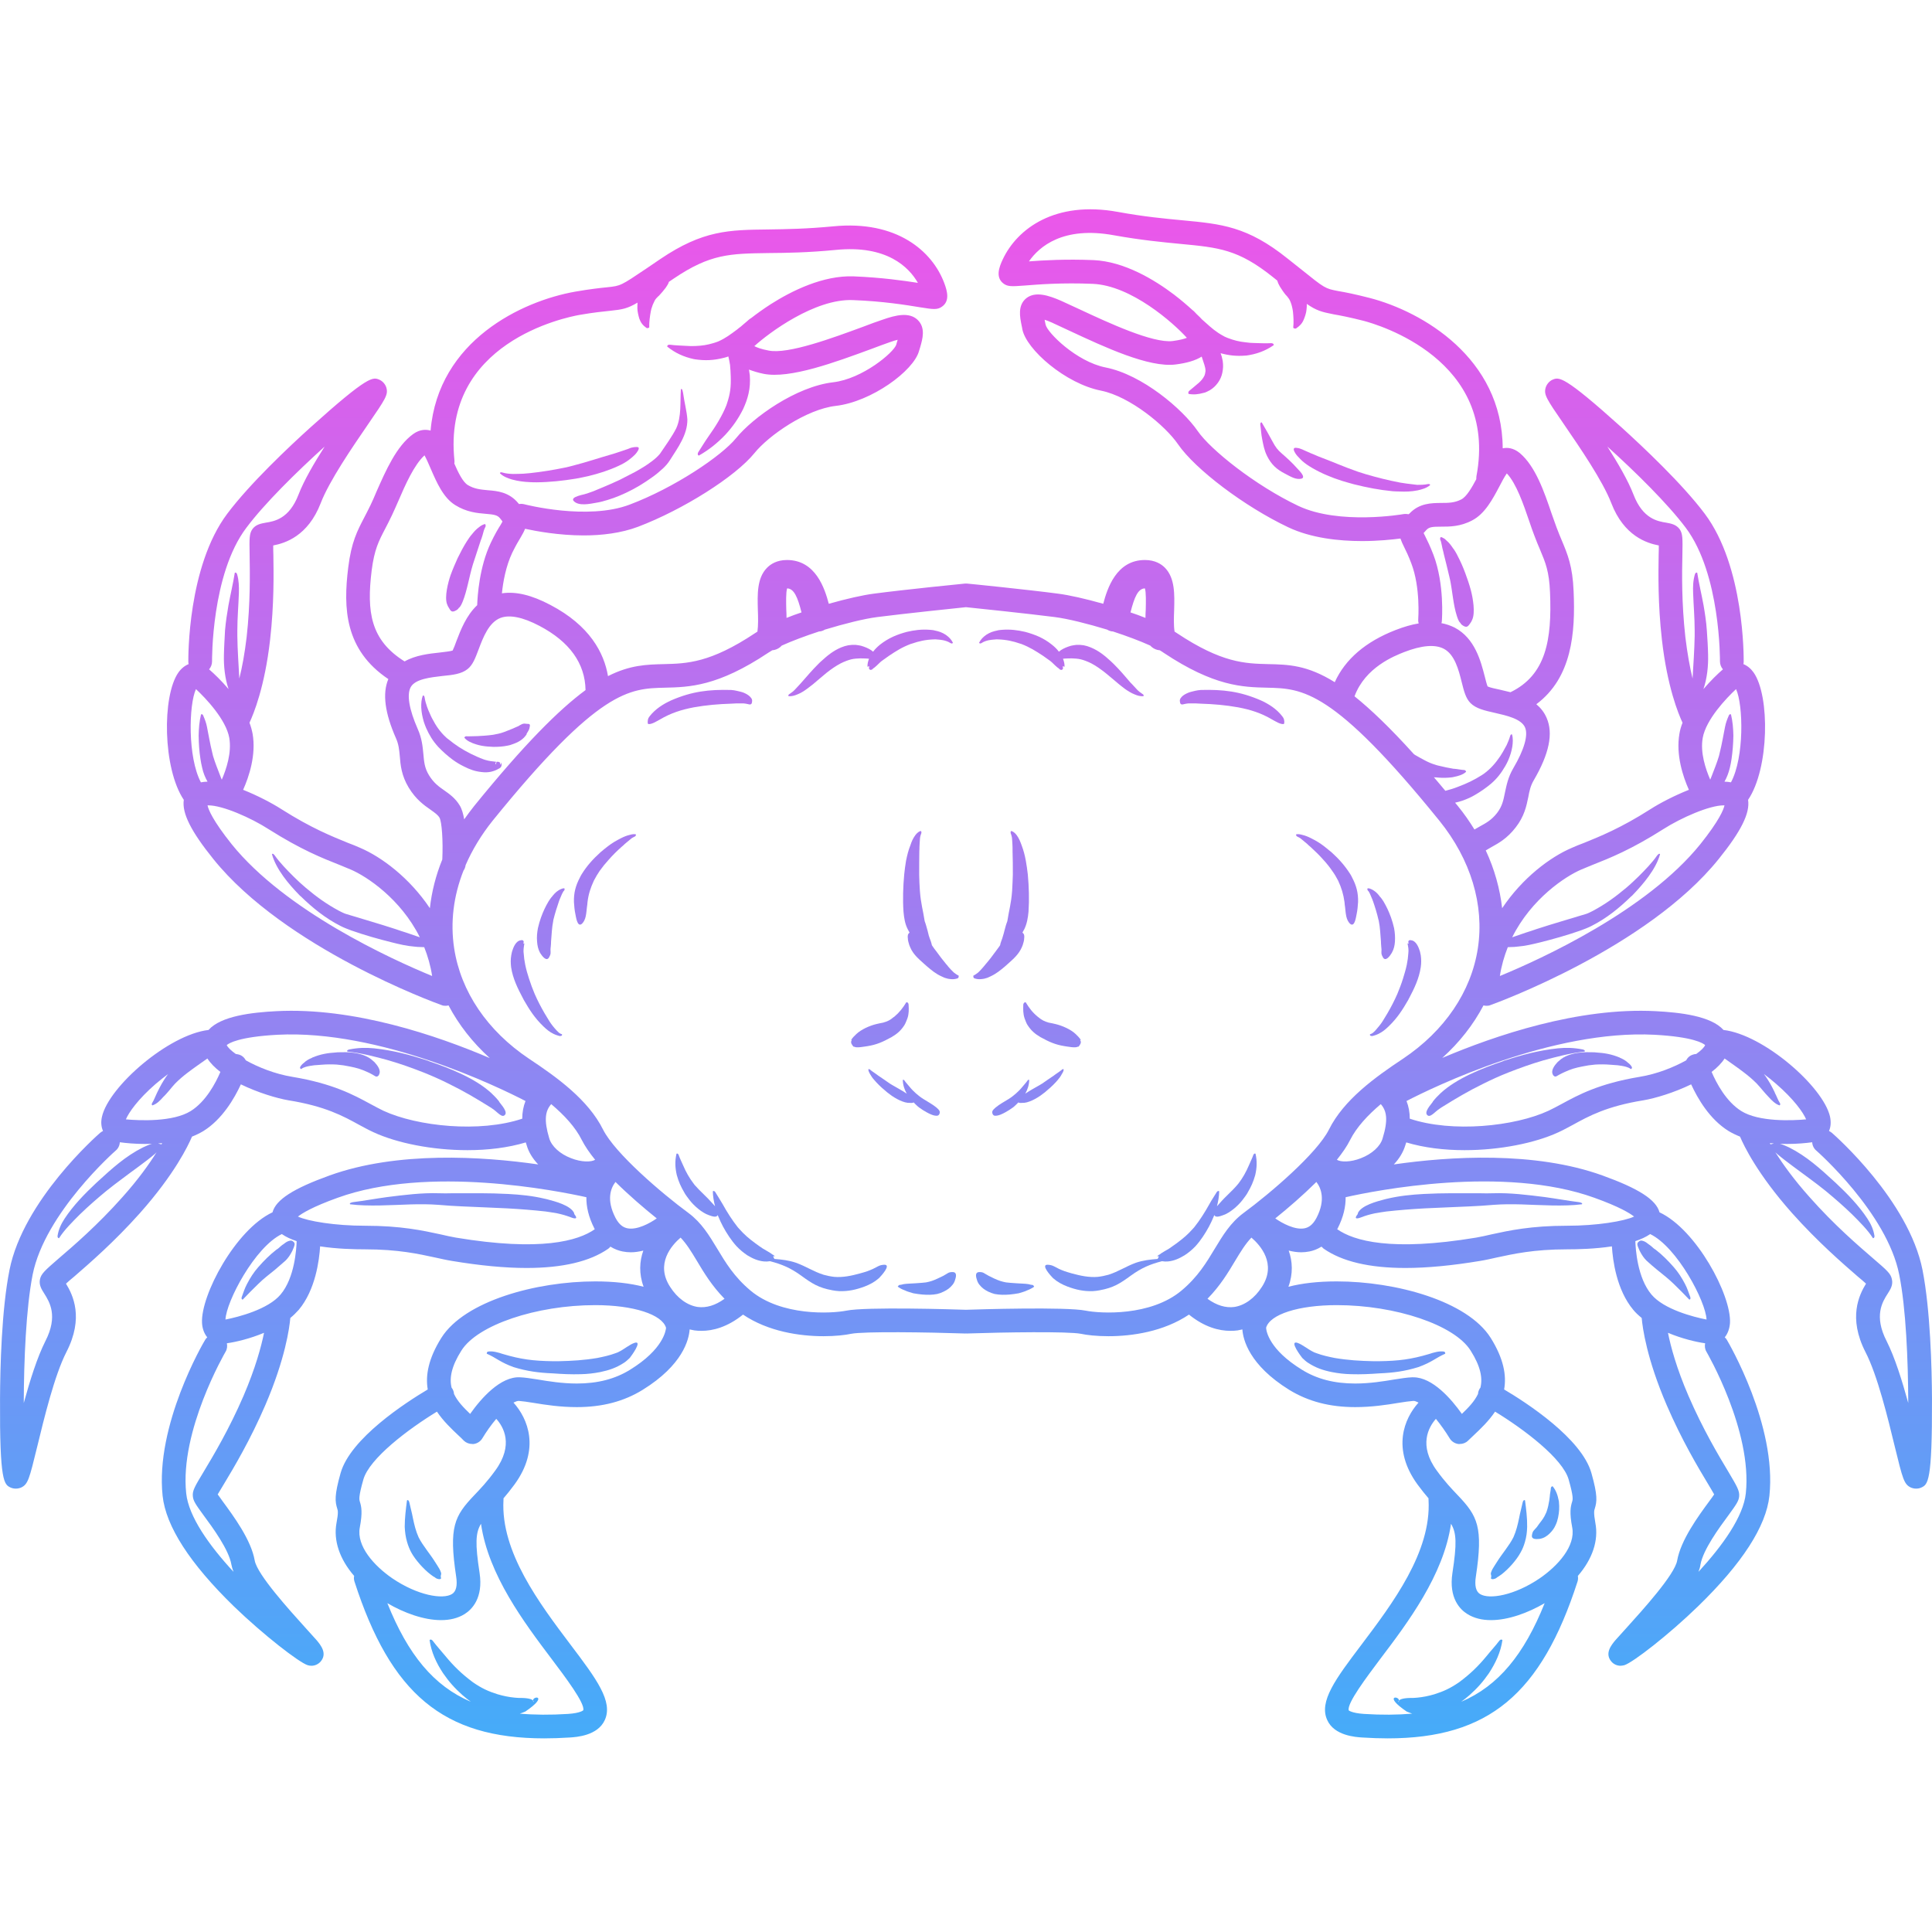<svg width="120" height="120" viewBox="0 0 120 120" fill="none" xmlns="http://www.w3.org/2000/svg">
<path fill-rule="evenodd" clip-rule="evenodd" d="M27.893 37.775C27.99 37.941 28.051 38.038 28.253 37.95C28.358 37.897 28.428 37.871 28.499 37.757C28.604 37.696 28.7 37.459 28.744 37.353C29.008 36.695 29.139 35.844 29.35 35.134C29.358 35.107 29.385 35.02 29.393 34.993C29.551 34.502 29.718 34.011 29.876 33.519C29.876 33.519 29.876 33.511 29.885 33.511C29.946 33.335 29.999 33.168 30.043 32.984C30.06 32.923 30.087 32.861 30.113 32.8C30.113 32.791 30.131 32.765 30.139 32.747C30.174 32.694 30.174 32.616 30.139 32.554C30.078 32.554 30.016 32.581 29.964 32.607C29.885 32.642 29.823 32.686 29.762 32.738C29.578 32.87 29.446 33.019 29.306 33.195C29.253 33.239 29.034 33.554 28.99 33.633C28.779 33.967 28.604 34.3 28.428 34.66C28.27 35.011 28.121 35.353 27.99 35.713C27.832 36.169 27.604 37.055 27.762 37.511C27.797 37.608 27.832 37.687 27.893 37.775Z" fill="url(#paint0_linear_24059_5719)"/>
<path fill-rule="evenodd" clip-rule="evenodd" d="M30.499 47.934C30.674 47.891 30.824 47.838 30.982 47.741C31.034 47.724 31.069 47.689 31.113 47.645C31.14 47.592 31.157 47.548 31.157 47.496C31.157 47.478 31.131 47.268 31.122 47.408C31.113 47.434 31.113 47.452 31.096 47.469C31.096 47.478 31.078 47.487 31.069 47.487C31.034 47.434 31.131 47.373 30.964 47.32C30.946 47.32 30.911 47.312 30.903 47.312C30.876 47.312 30.867 47.32 30.85 47.329C30.832 47.347 30.815 47.39 30.815 47.399C30.806 47.434 30.815 47.505 30.771 47.452C30.762 47.425 30.771 47.399 30.78 47.382C30.797 47.347 30.815 47.329 30.841 47.32C30.543 47.276 30.42 47.285 30.104 47.189C30.095 47.18 30.06 47.171 30.052 47.171C29.762 47.066 29.499 46.943 29.227 46.811C28.709 46.548 28.297 46.285 27.849 45.916C27.805 45.89 27.77 45.855 27.727 45.82C27.332 45.46 27.077 45.083 26.832 44.609C26.814 44.583 26.726 44.39 26.709 44.346C26.639 44.197 26.577 44.048 26.524 43.898C26.463 43.714 26.402 43.521 26.375 43.328C26.367 43.267 26.34 43.179 26.261 43.205C26.174 43.442 26.156 43.697 26.165 43.951C26.182 44.267 26.235 44.522 26.323 44.828C26.367 44.96 26.41 45.083 26.463 45.206C26.665 45.662 26.884 46.022 27.218 46.39C27.507 46.688 27.788 46.943 28.121 47.189C28.349 47.355 28.569 47.487 28.823 47.61C29.183 47.794 29.499 47.908 29.902 47.952C30.113 47.978 30.288 47.978 30.499 47.934Z" fill="url(#paint1_linear_24059_5719)"/>
<path fill-rule="evenodd" clip-rule="evenodd" d="M29.569 46.232C29.604 46.25 29.858 46.311 29.92 46.32C30.174 46.364 30.402 46.382 30.657 46.39C30.964 46.39 31.245 46.373 31.534 46.311C31.64 46.294 31.727 46.267 31.815 46.232C32.184 46.109 32.499 45.934 32.71 45.609C32.692 45.601 32.727 45.539 32.736 45.53C32.745 45.522 32.824 45.381 32.824 45.381C32.859 45.32 32.885 45.258 32.894 45.188C32.947 44.995 32.903 44.951 32.736 44.96C32.675 44.96 32.622 44.943 32.57 44.943C32.508 44.943 32.473 44.96 32.42 44.978C32.35 45.013 32.245 45.065 32.184 45.109C32.157 45.118 32.122 45.136 32.096 45.144C31.903 45.232 31.701 45.32 31.508 45.39C31.253 45.495 31.043 45.566 30.771 45.609C30.71 45.627 30.639 45.636 30.578 45.645C30.262 45.688 29.946 45.706 29.63 45.723C29.622 45.723 29.595 45.723 29.587 45.723C29.385 45.723 29.157 45.741 28.955 45.732C28.902 45.732 28.858 45.767 28.841 45.82C29.008 46.031 29.314 46.153 29.569 46.232Z" fill="url(#paint2_linear_24059_5719)"/>
<path fill-rule="evenodd" clip-rule="evenodd" d="M30.999 68.412C30.85 68.219 30.692 68.061 30.517 67.894C29.516 66.973 27.937 66.35 26.665 65.92L26.586 65.885C25.428 65.508 24.445 65.245 23.234 65.113C22.708 65.061 22.225 65.078 21.699 65.183C21.646 65.192 21.515 65.236 21.576 65.315C22.436 65.403 23.305 65.631 24.129 65.859C24.884 66.078 25.595 66.333 26.331 66.622C26.858 66.833 27.367 67.061 27.876 67.315C28.841 67.789 29.56 68.219 30.464 68.781C30.49 68.798 30.543 68.833 30.569 68.851C30.903 69.061 31.21 69.518 31.394 69.202C31.499 68.947 30.973 68.447 30.999 68.412Z" fill="url(#paint3_linear_24059_5719)"/>
<path fill-rule="evenodd" clip-rule="evenodd" d="M23.191 65.912C22.997 65.727 22.822 65.631 22.568 65.534C22.067 65.359 21.585 65.341 21.058 65.359C20.997 65.359 20.945 65.359 20.892 65.368C20.339 65.403 19.918 65.473 19.409 65.683C19.4 65.683 19.383 65.692 19.383 65.701C19.19 65.78 19.023 65.868 18.874 66.017C18.795 66.07 18.698 66.175 18.654 66.254C18.593 66.368 18.707 66.403 18.707 66.403C18.786 66.333 18.909 66.289 18.997 66.263C19.067 66.236 19.453 66.166 19.514 66.166C19.663 66.157 19.83 66.14 19.988 66.131C20.304 66.105 20.602 66.105 20.918 66.122C21.208 66.148 21.462 66.184 21.743 66.245C21.927 66.28 22.103 66.324 22.287 66.377C22.471 66.438 22.629 66.499 22.805 66.579C22.857 66.605 22.91 66.631 22.971 66.657C23.085 66.71 23.208 66.789 23.313 66.85C23.322 66.842 23.401 66.921 23.506 66.807C23.506 66.798 23.541 66.772 23.541 66.772C23.541 66.754 23.541 66.754 23.541 66.745C23.691 66.482 23.436 66.166 23.27 65.982C23.261 65.973 23.208 65.92 23.191 65.912Z" fill="url(#paint4_linear_24059_5719)"/>
<path fill-rule="evenodd" clip-rule="evenodd" d="M35.667 75.361C35.465 74.87 34.456 74.615 34.026 74.501C34.017 74.492 33.868 74.466 33.842 74.457C33.061 74.273 32.359 74.203 31.552 74.159C30.394 74.097 29.253 74.115 28.095 74.115C27.823 74.124 27.542 74.124 27.262 74.115C26.2 74.08 25.103 74.22 24.05 74.352C23.34 74.448 22.629 74.58 21.927 74.668C21.883 74.677 21.673 74.712 21.743 74.799C22.848 74.948 24.366 74.843 25.498 74.808C26.077 74.791 26.656 74.791 27.235 74.835C28.192 74.922 29.157 74.948 30.122 74.992C30.578 75.01 31.043 75.036 31.508 75.054C32.306 75.098 33.087 75.159 33.886 75.247C34.123 75.282 34.359 75.317 34.605 75.361C34.93 75.431 35.14 75.493 35.447 75.607C35.553 75.65 35.895 75.773 35.754 75.528C35.737 75.51 35.632 75.37 35.667 75.361Z" fill="url(#paint5_linear_24059_5719)"/>
<path fill-rule="evenodd" clip-rule="evenodd" d="M17.426 77.414C17.365 77.475 17.242 77.581 17.172 77.616C16.733 77.958 16.417 78.282 16.049 78.695C15.75 79.037 15.549 79.353 15.338 79.757C15.198 80.02 15.119 80.283 15.014 80.564C14.996 80.625 14.987 80.704 15.075 80.722C15.391 80.388 15.707 80.072 16.031 79.757C16.365 79.423 16.715 79.16 17.084 78.862C17.303 78.677 17.523 78.484 17.742 78.291C17.9 78.133 18.023 77.949 18.128 77.747C18.137 77.739 18.163 77.686 18.172 77.66C18.189 77.607 18.216 77.554 18.242 77.493C18.277 77.388 18.348 77.247 18.251 77.151C18.146 77.037 18.058 77.037 17.909 77.089C17.795 77.133 17.698 77.203 17.602 77.282C17.558 77.3 17.461 77.388 17.426 77.414Z" fill="url(#paint6_linear_24059_5719)"/>
<path fill-rule="evenodd" clip-rule="evenodd" d="M39.439 83.398C39.08 83.512 38.79 83.801 38.378 83.994C38.369 84.003 38.255 84.038 38.237 84.047C37.86 84.187 37.5 84.266 37.106 84.345C36.272 84.486 35.544 84.529 34.702 84.547C34.579 84.547 34.447 84.547 34.324 84.547C33.122 84.529 32.359 84.433 31.236 84.1C30.973 84.012 30.596 83.898 30.315 83.95C30.218 83.968 30.236 84.082 30.236 84.082C30.824 84.336 31.052 84.608 31.903 84.915C32.736 85.17 33.456 85.266 34.324 85.302C34.912 85.345 35.482 85.372 36.07 85.354C36.491 85.345 36.869 85.302 37.281 85.222C37.825 85.109 38.273 84.959 38.746 84.652C38.834 84.608 39.044 84.415 39.115 84.345C39.185 84.257 39.922 83.275 39.439 83.398Z" fill="url(#paint7_linear_24059_5719)"/>
<path fill-rule="evenodd" clip-rule="evenodd" d="M27.402 97.725C27.402 97.69 27.34 97.541 27.34 97.541C27.349 97.523 27.042 97.041 27.016 97.005C26.709 96.514 26.261 95.997 26.016 95.514C26.007 95.505 25.998 95.488 25.998 95.479C25.823 95.084 25.735 94.716 25.647 94.294C25.586 93.952 25.489 93.628 25.419 93.294C25.401 93.242 25.358 93.136 25.279 93.189C25.209 93.733 25.138 94.286 25.138 94.838C25.156 95.181 25.191 95.453 25.287 95.786C25.358 96.023 25.437 96.225 25.551 96.435C25.814 96.909 26.314 97.462 26.735 97.786C26.761 97.804 26.893 97.9 26.902 97.909C26.937 97.918 27.051 97.997 27.077 98.023C27.13 98.05 27.165 98.067 27.218 98.076C27.244 98.085 27.279 98.085 27.305 98.085C27.437 98.067 27.384 98.006 27.376 97.927C27.376 97.918 27.376 97.918 27.376 97.909C27.376 97.9 27.384 97.848 27.384 97.839C27.402 97.795 27.402 97.769 27.402 97.725Z" fill="url(#paint8_linear_24059_5719)"/>
<path fill-rule="evenodd" clip-rule="evenodd" d="M38.483 29.808C37.939 30.062 37.413 30.282 36.86 30.51C36.728 30.554 36.597 30.606 36.465 30.65C36.211 30.738 35.456 30.843 35.614 31.098C35.921 31.466 36.658 31.291 37.062 31.221C37.097 31.221 37.281 31.177 37.325 31.168C37.886 31.027 38.343 30.861 38.869 30.615C39.466 30.334 39.975 30.027 40.51 29.641C40.747 29.475 40.957 29.299 41.176 29.097C41.343 28.939 41.484 28.782 41.606 28.588C42.098 27.808 42.703 27.009 42.694 26.053C42.659 25.535 42.501 24.965 42.431 24.43C42.422 24.403 42.379 24.061 42.291 24.184C42.238 24.983 42.335 25.877 42.001 26.606C41.738 27.123 41.317 27.702 40.992 28.185C40.729 28.501 40.369 28.746 40.036 28.966C39.834 29.097 39.624 29.211 39.422 29.326C39.106 29.492 38.799 29.65 38.483 29.808Z" fill="url(#paint9_linear_24059_5719)"/>
<path fill-rule="evenodd" clip-rule="evenodd" d="M32.938 29.948C33.07 29.957 33.21 29.957 33.342 29.957C34.175 29.948 34.956 29.861 35.772 29.729C36.035 29.676 36.29 29.633 36.544 29.571C37.193 29.413 37.807 29.22 38.413 28.939C38.658 28.825 38.887 28.703 39.097 28.536C39.167 28.483 39.229 28.43 39.29 28.378C39.395 28.29 39.483 28.202 39.562 28.088C39.65 27.965 39.782 27.746 39.527 27.764C39.439 27.773 39.395 27.764 39.299 27.79C39.203 27.799 39.088 27.852 39.001 27.887C38.764 27.965 38.536 28.044 38.299 28.123C38.237 28.141 38.167 28.167 38.106 28.185C37.264 28.422 36.447 28.703 35.588 28.922C35.421 28.966 35.254 29.01 35.079 29.045C34.351 29.194 33.657 29.308 32.92 29.387C32.78 29.404 32.648 29.413 32.517 29.422C32.298 29.431 32.078 29.439 31.859 29.439C31.648 29.431 31.42 29.413 31.218 29.352C31.166 29.334 31.061 29.308 31.052 29.396C31.253 29.597 31.534 29.703 31.797 29.782C32.184 29.887 32.535 29.931 32.938 29.948Z" fill="url(#paint10_linear_24059_5719)"/>
<path fill-rule="evenodd" clip-rule="evenodd" d="M45.414 43.706C45.625 43.688 45.827 43.688 46.037 43.688C46.046 43.688 46.055 43.688 46.063 43.688C46.151 43.688 46.23 43.688 46.318 43.706C46.45 43.714 46.66 43.846 46.704 43.644C46.739 43.469 46.704 43.39 46.572 43.258C46.458 43.153 46.344 43.091 46.204 43.03C46.142 42.995 45.844 42.925 45.756 42.907C45.642 42.881 45.537 42.863 45.414 42.855C44.028 42.819 42.984 42.942 41.703 43.495C41.194 43.723 40.703 44.039 40.352 44.486C40.246 44.627 40.246 44.662 40.229 44.828C40.229 44.864 40.229 44.925 40.246 44.96C40.422 45.039 40.843 44.767 40.992 44.688C41.677 44.285 42.317 44.083 43.089 43.934C43.888 43.793 44.607 43.732 45.414 43.706Z" fill="url(#paint11_linear_24059_5719)"/>
<path fill-rule="evenodd" clip-rule="evenodd" d="M49.538 43.126C49.757 43.039 49.933 42.925 50.126 42.784C50.257 42.688 50.38 42.591 50.503 42.495C50.784 42.258 51.065 42.012 51.345 41.784C51.626 41.565 51.898 41.372 52.214 41.205C52.337 41.144 52.451 41.091 52.574 41.047C52.784 40.968 52.951 40.924 53.17 40.907C53.354 40.889 53.521 40.889 53.705 40.898C53.776 40.898 53.846 40.907 53.907 40.907C53.934 40.916 53.951 40.916 53.977 40.916C53.916 41.073 53.872 41.24 53.881 41.416C53.89 41.416 53.898 41.407 53.907 41.407C53.925 41.398 53.942 41.389 53.96 41.389C53.969 41.389 53.986 41.389 53.995 41.398C54.004 41.416 53.934 41.495 54.004 41.574C54.021 41.591 54.039 41.6 54.065 41.609C54.1 41.609 54.127 41.6 54.153 41.591C54.179 41.582 54.232 41.521 54.232 41.521C54.346 41.459 54.565 41.231 54.67 41.135C54.679 41.117 54.749 41.073 54.776 41.047C54.916 40.942 55.056 40.845 55.206 40.74C55.679 40.424 56.022 40.205 56.574 39.994C56.583 39.994 56.601 39.986 56.609 39.986C57.092 39.819 57.496 39.731 58.004 39.714C58.039 39.705 58.189 39.714 58.233 39.722C58.355 39.731 58.469 39.74 58.584 39.766C58.741 39.801 58.882 39.845 59.022 39.933C59.075 39.968 59.145 39.994 59.189 39.924C59.084 39.714 58.943 39.573 58.75 39.433C58.522 39.284 58.32 39.213 58.057 39.161C58.022 39.143 57.794 39.117 57.741 39.117C57.232 39.082 56.811 39.134 56.32 39.248C56.03 39.327 55.758 39.415 55.486 39.538C55.179 39.678 54.934 39.828 54.662 40.038C54.495 40.178 54.355 40.31 54.232 40.477C54.188 40.45 54.144 40.415 54.118 40.389C53.916 40.257 53.714 40.178 53.477 40.108C53.372 40.082 53.275 40.073 53.161 40.056C52.819 40.038 52.565 40.082 52.24 40.214C51.749 40.424 51.407 40.705 51.012 41.065C50.95 41.117 50.889 41.179 50.828 41.24C50.45 41.617 50.126 41.995 49.775 42.398C49.757 42.425 49.731 42.451 49.705 42.477C49.59 42.6 49.476 42.723 49.362 42.846C49.301 42.916 49.134 43.047 49.047 43.1C48.994 43.126 48.941 43.179 48.976 43.24C49.178 43.258 49.354 43.205 49.538 43.126Z" fill="url(#paint12_linear_24059_5719)"/>
<path fill-rule="evenodd" clip-rule="evenodd" d="M54.934 78.555C54.618 78.563 54.513 78.677 54.214 78.818C54.1 78.87 53.986 78.914 53.872 78.958C53.714 79.011 53.565 79.055 53.398 79.099C52.889 79.239 52.363 79.353 51.819 79.309C51.591 79.283 51.38 79.239 51.152 79.177C50.52 78.976 50.073 78.66 49.441 78.432C49.003 78.282 48.555 78.23 48.099 78.195C48.09 78.177 48.081 78.151 48.055 78.116C48.046 78.09 48.029 78.063 48.029 78.028C48.029 78.019 48.046 78.019 48.055 78.019C48.081 78.019 48.09 78.028 48.108 78.046C48.16 78.098 48.108 78.011 48.09 77.993C48.064 77.967 48.046 77.958 48.02 77.94C48.011 77.94 47.967 77.914 47.967 77.914C47.853 77.809 47.538 77.651 47.388 77.554C47.222 77.449 47.072 77.335 46.914 77.221C46.511 76.923 46.239 76.695 45.906 76.317C45.888 76.3 45.844 76.247 45.827 76.23C45.476 75.791 45.151 75.273 44.879 74.782C44.73 74.519 44.572 74.29 44.423 74.036C44.388 73.992 44.335 73.948 44.274 73.992C44.282 74.317 44.335 74.624 44.414 74.922C44.361 74.861 44.3 74.799 44.239 74.729C43.879 74.317 43.493 74.001 43.142 73.597C43.124 73.58 43.089 73.527 43.072 73.501C42.826 73.185 42.598 72.781 42.44 72.404C42.343 72.185 42.229 71.957 42.15 71.729C42.124 71.676 42.08 71.623 42.019 71.658C41.913 72.115 41.931 72.527 42.036 72.983C42.15 73.396 42.291 73.712 42.51 74.08C42.519 74.124 42.782 74.484 42.835 74.545C43.107 74.896 43.607 75.335 44.028 75.475C44.203 75.536 44.502 75.659 44.581 75.466C44.59 75.484 44.59 75.501 44.598 75.519C44.791 75.993 45.002 76.387 45.291 76.817C45.432 77.028 45.581 77.221 45.756 77.414C45.967 77.633 46.169 77.8 46.414 77.967C46.748 78.168 47.072 78.318 47.476 78.353C47.59 78.362 47.704 78.353 47.827 78.335C48.564 78.528 49.09 78.748 49.748 79.221C50.433 79.721 50.836 79.985 51.705 80.143C51.845 80.169 51.977 80.186 52.126 80.195C52.688 80.213 53.161 80.108 53.688 79.914C54.03 79.783 54.311 79.634 54.583 79.397C54.6 79.379 54.627 79.353 54.644 79.335C54.714 79.265 55.372 78.555 54.934 78.555Z" fill="url(#paint13_linear_24059_5719)"/>
<path fill-rule="evenodd" clip-rule="evenodd" d="M59.189 79.011C58.899 79.002 58.882 79.09 58.627 79.221C58.627 79.23 58.619 79.23 58.619 79.23C58.487 79.291 58.355 79.362 58.215 79.423C57.969 79.537 57.794 79.599 57.522 79.651C57.434 79.66 57.346 79.669 57.259 79.678C56.987 79.704 56.706 79.713 56.434 79.73C56.39 79.73 56.346 79.739 56.302 79.739C56.179 79.748 56.074 79.765 55.96 79.8C55.925 79.8 55.899 79.809 55.864 79.809C55.864 79.818 55.864 79.818 55.855 79.818C55.829 79.818 55.776 79.888 55.758 79.914C55.776 79.932 55.794 79.941 55.811 79.95C55.829 79.967 55.89 80.002 55.907 80.011C56.004 80.072 56.118 80.116 56.232 80.16C56.294 80.204 56.636 80.3 56.724 80.327C56.916 80.362 57.092 80.388 57.294 80.406C57.61 80.432 57.908 80.432 58.215 80.371C58.355 80.336 58.478 80.292 58.601 80.23C58.838 80.116 59.005 80.002 59.171 79.792C59.215 79.748 59.294 79.599 59.312 79.528C59.373 79.344 59.47 79.028 59.189 79.011Z" fill="url(#paint14_linear_24059_5719)"/>
<path fill-rule="evenodd" clip-rule="evenodd" d="M39.115 51.856C38.922 51.9 38.755 51.97 38.58 52.058C38.281 52.207 38.027 52.356 37.764 52.558C37.606 52.681 37.448 52.804 37.299 52.935C36.834 53.356 36.465 53.76 36.132 54.295C36.105 54.33 36.044 54.453 36.018 54.506C35.754 55.006 35.632 55.462 35.649 56.032C35.667 56.287 35.684 56.524 35.737 56.77C35.772 56.91 35.842 57.577 36.114 57.401C36.412 57.164 36.412 56.691 36.456 56.34C36.474 56.243 36.483 56.138 36.491 56.032C36.553 55.532 36.676 55.155 36.886 54.699C37 54.48 37.114 54.286 37.246 54.093C37.421 53.848 37.597 53.629 37.799 53.409C38.053 53.12 38.325 52.848 38.615 52.593C38.676 52.541 38.755 52.479 38.808 52.418C38.939 52.304 39.071 52.198 39.211 52.084C39.246 52.049 39.369 51.988 39.422 51.962C39.474 51.935 39.518 51.883 39.492 51.821C39.369 51.795 39.238 51.821 39.115 51.856Z" fill="url(#paint15_linear_24059_5719)"/>
<path fill-rule="evenodd" clip-rule="evenodd" d="M34.877 55.208C34.798 55.234 34.745 55.269 34.675 55.313C34.509 55.418 34.395 55.55 34.272 55.708C34.237 55.734 34.096 55.945 34.07 55.989C33.877 56.313 33.736 56.62 33.605 56.98C33.526 57.199 33.465 57.419 33.412 57.647C33.359 57.936 33.333 58.191 33.359 58.489C33.377 58.726 33.421 58.945 33.535 59.165C33.543 59.173 33.561 59.191 33.561 59.209C33.657 59.358 33.938 59.761 34.105 59.463C34.219 59.244 34.202 59.244 34.193 58.98C34.193 58.919 34.202 58.849 34.21 58.787C34.219 58.673 34.228 58.568 34.228 58.463C34.272 57.989 34.272 57.647 34.368 57.164C34.368 57.156 34.368 57.147 34.368 57.147C34.474 56.726 34.587 56.357 34.728 55.953C34.728 55.945 34.745 55.91 34.754 55.883C34.807 55.769 34.851 55.655 34.903 55.532C34.921 55.489 34.956 55.427 34.982 55.383C34.991 55.366 35.017 55.331 35.035 55.322C35.07 55.278 35.079 55.225 35.053 55.173C34.991 55.173 34.93 55.181 34.877 55.208Z" fill="url(#paint16_linear_24059_5719)"/>
<path fill-rule="evenodd" clip-rule="evenodd" d="M34.745 64.166C34.719 64.148 34.579 64.016 34.561 63.99C34.412 63.832 34.237 63.613 34.123 63.429C34.026 63.262 33.921 63.104 33.824 62.937C33.596 62.543 33.394 62.157 33.21 61.735C33.078 61.419 32.964 61.121 32.859 60.788C32.763 60.498 32.684 60.218 32.622 59.919C32.57 59.665 32.543 59.454 32.526 59.2C32.517 59.173 32.517 59.086 32.517 59.051C32.517 58.866 32.552 58.752 32.57 58.586C32.561 58.603 32.543 58.612 32.526 58.612C32.517 58.612 32.508 58.603 32.508 58.594C32.499 58.586 32.57 58.489 32.491 58.419C32.482 58.419 32.482 58.41 32.473 58.41C32.456 58.393 32.447 58.401 32.429 58.393C32.403 58.393 32.385 58.393 32.359 58.401C32.043 58.428 31.885 58.84 31.806 59.094C31.797 59.112 31.762 59.305 31.754 59.34C31.71 59.603 31.718 59.814 31.745 60.068C31.85 60.779 32.157 61.393 32.491 62.025C32.499 62.042 32.526 62.078 32.526 62.095C32.894 62.736 33.219 63.236 33.745 63.745C33.745 63.745 33.745 63.753 33.754 63.753C33.947 63.938 34.131 64.096 34.386 64.218C34.482 64.262 34.561 64.297 34.666 64.324C34.693 64.332 34.737 64.341 34.763 64.35C34.842 64.35 34.938 64.341 34.903 64.236C34.842 64.227 34.798 64.192 34.745 64.166Z" fill="url(#paint17_linear_24059_5719)"/>
<path fill-rule="evenodd" clip-rule="evenodd" d="M59.242 60.402C59.198 60.367 58.926 60.086 58.899 60.042C58.873 59.998 58.82 59.937 58.776 59.893C58.557 59.63 58.355 59.367 58.154 59.086C58.075 58.998 58.005 58.884 57.934 58.787C57.917 58.77 57.899 58.735 57.882 58.709C57.864 58.63 57.846 58.559 57.811 58.454C57.794 58.428 57.697 58.138 57.689 58.112C57.671 58.015 57.636 57.919 57.618 57.822C57.557 57.62 57.513 57.419 57.434 57.217C57.329 56.524 57.197 56.147 57.136 55.331C57.109 54.997 57.101 54.664 57.092 54.33C57.092 53.839 57.092 53.339 57.101 52.856C57.109 52.778 57.109 52.699 57.109 52.62C57.118 52.426 57.127 52.233 57.145 52.041C57.153 51.979 57.171 51.909 57.188 51.856C57.188 51.839 57.197 51.821 57.206 51.812C57.232 51.751 57.25 51.663 57.197 51.611C57.127 51.628 57.074 51.654 57.022 51.698C56.952 51.751 56.899 51.812 56.846 51.883C56.706 52.076 56.618 52.277 56.548 52.497C56.416 52.821 56.346 53.128 56.276 53.462C56.232 53.751 56.188 54.023 56.162 54.313C56.092 55.076 56.066 55.866 56.118 56.629C56.153 57.006 56.206 57.375 56.381 57.717C56.416 57.787 56.46 57.857 56.495 57.928C56.381 58.007 56.364 58.129 56.39 58.305C56.381 58.384 56.452 58.621 56.478 58.7C56.495 58.752 56.522 58.796 56.539 58.849C56.724 59.279 57.048 59.551 57.39 59.858C57.434 59.902 57.504 59.963 57.557 60.007C57.855 60.261 58.127 60.489 58.487 60.648C58.531 60.674 58.627 60.709 58.68 60.735C58.812 60.779 58.917 60.805 59.057 60.814C59.18 60.832 59.347 60.814 59.47 60.77C59.575 60.735 59.54 60.595 59.54 60.595C59.435 60.551 59.338 60.472 59.242 60.402Z" fill="url(#paint18_linear_24059_5719)"/>
<path fill-rule="evenodd" clip-rule="evenodd" d="M52.925 64.894C52.933 64.912 53.004 65.008 53.012 65.008C53.021 65.017 53.074 65.017 53.074 65.017C53.197 65.105 53.714 64.999 53.855 64.982C54.434 64.894 54.828 64.718 55.337 64.438C55.346 64.438 55.355 64.429 55.372 64.42C55.715 64.218 55.943 64.025 56.162 63.692C56.215 63.63 56.337 63.323 56.364 63.245C56.46 62.955 56.452 62.692 56.434 62.393C56.425 62.306 56.381 62.244 56.294 62.253C56.074 62.613 55.864 62.885 55.539 63.157C55.53 63.157 55.504 63.183 55.495 63.183C55.285 63.367 55.127 63.438 54.855 63.517C54.723 63.543 54.583 63.569 54.442 63.604C54.03 63.701 53.486 63.938 53.179 64.236C53.065 64.341 52.942 64.464 52.863 64.604L52.907 64.596C52.837 64.71 52.854 64.789 52.925 64.894Z" fill="url(#paint19_linear_24059_5719)"/>
<path fill-rule="evenodd" clip-rule="evenodd" d="M56.39 68.5C56.416 68.5 56.452 68.5 56.469 68.5C56.557 68.509 56.688 68.517 56.75 68.474C56.829 68.561 56.925 68.649 57.022 68.737C57.039 68.754 57.101 68.798 57.127 68.816C57.329 68.965 57.803 69.254 58.057 69.29C58.171 69.307 58.285 69.325 58.347 69.193C58.426 69.009 58.303 68.921 58.162 68.789C57.908 68.579 57.627 68.439 57.355 68.263C57.259 68.202 57.18 68.149 57.092 68.079C56.952 67.974 56.829 67.859 56.706 67.737C56.627 67.658 56.548 67.57 56.478 67.482C56.381 67.359 56.258 67.237 56.171 67.105C56.144 67.07 56.109 67.052 56.074 67.079C56.083 67.394 56.171 67.658 56.32 67.93C56.311 67.921 56.294 67.921 56.294 67.912C56.013 67.719 55.697 67.561 55.407 67.386C55.372 67.368 55.311 67.324 55.276 67.307C55.03 67.14 54.793 66.965 54.548 66.807C54.513 66.78 54.477 66.754 54.442 66.728C54.372 66.675 54.293 66.622 54.214 66.57C54.17 66.543 54.074 66.464 54.03 66.429C54.004 66.403 53.96 66.394 53.934 66.421C53.934 66.526 53.995 66.631 54.039 66.71C54.118 66.85 54.197 66.965 54.302 67.079C54.319 67.105 54.398 67.193 54.425 67.219C54.644 67.456 54.864 67.649 55.109 67.851C55.206 67.921 55.293 67.991 55.39 68.061C55.6 68.202 55.811 68.324 56.048 68.412C56.127 68.447 56.294 68.491 56.39 68.5Z" fill="url(#paint20_linear_24059_5719)"/>
<path fill-rule="evenodd" clip-rule="evenodd" d="M119.999 86.881C119.99 84.951 119.894 81.336 119.411 78.879C118.552 74.554 113.972 70.527 113.779 70.36C113.726 70.316 113.665 70.281 113.603 70.246C113.717 69.991 113.735 69.684 113.665 69.351C113.235 67.482 109.532 64.262 107.049 63.973C106.277 63.104 104.365 62.885 102.847 62.806C98.03 62.551 92.845 64.324 89.581 65.71C90.651 64.745 91.511 63.648 92.143 62.446C92.204 62.464 92.266 62.472 92.327 62.472C92.415 62.472 92.494 62.464 92.573 62.428C92.968 62.288 102.311 58.875 106.751 53.356C108.137 51.637 108.707 50.505 108.576 49.68C109.892 47.741 109.945 43.223 108.918 41.767C108.743 41.521 108.523 41.345 108.286 41.249C108.295 41.205 108.304 41.152 108.304 41.1C108.304 40.863 108.357 35.195 105.882 31.905C104.487 30.045 102.039 27.746 100.715 26.544C97.109 23.298 96.837 23.412 96.424 23.587C96.231 23.675 96.065 23.868 96.003 24.079C95.88 24.517 96.047 24.763 97.144 26.36C98.1 27.755 99.548 29.861 100.083 31.256C100.873 33.3 102.294 33.739 103.031 33.879C103.031 34.054 103.031 34.265 103.022 34.458C103.005 35.599 102.97 37.502 103.224 39.731C103.557 42.67 104.25 44.346 104.505 44.89C104.417 45.118 104.347 45.346 104.312 45.574C104.084 46.882 104.531 48.233 104.9 49.057C103.996 49.417 103.101 49.882 102.513 50.259C100.653 51.444 99.39 51.944 98.381 52.356C98.118 52.453 97.881 52.549 97.644 52.655C96.293 53.225 94.564 54.523 93.301 56.41C93.16 55.19 92.827 53.988 92.283 52.821C92.38 52.76 92.494 52.699 92.643 52.611C93.073 52.374 93.617 52.076 94.143 51.391C94.678 50.707 94.81 50.066 94.924 49.514C94.994 49.128 95.064 48.803 95.266 48.461C96.223 46.82 96.486 45.557 96.065 44.592C95.915 44.241 95.687 43.96 95.424 43.741C97.635 42.091 97.855 39.31 97.74 36.73C97.679 35.16 97.363 34.423 97.003 33.563C96.898 33.318 96.793 33.054 96.679 32.756C96.582 32.493 96.477 32.203 96.372 31.896C95.907 30.527 95.371 28.966 94.398 28.141C93.994 27.808 93.608 27.79 93.362 27.843C93.354 27.843 93.345 27.843 93.336 27.843C93.31 22.228 88.326 19.35 85.08 18.508C84.124 18.262 83.536 18.148 83.115 18.078C82.299 17.92 82.299 17.92 80.781 16.7C80.544 16.516 80.281 16.305 79.974 16.06C77.482 14.059 75.868 13.91 73.437 13.682C72.332 13.577 71.086 13.463 69.445 13.164C65.532 12.445 63.181 14.208 62.286 16.104C62.04 16.621 61.847 17.209 62.295 17.586C62.575 17.814 62.821 17.797 63.646 17.735C64.514 17.665 65.971 17.551 67.866 17.63C70.27 17.727 72.893 20.069 73.718 20.982C73.569 21.043 73.297 21.122 72.832 21.183C71.595 21.324 68.875 20.061 67.068 19.218C66.647 19.025 66.26 18.841 65.927 18.692C65.129 18.341 64.304 18.078 63.742 18.525C63.199 18.973 63.348 19.683 63.453 20.21C63.47 20.289 63.488 20.359 63.497 20.438C63.734 21.71 66.19 23.833 68.384 24.263C70.182 24.623 72.385 26.448 73.165 27.588C74.236 29.15 77.306 31.466 80.009 32.747C81.43 33.423 83.167 33.607 84.597 33.607C85.615 33.607 86.484 33.511 86.984 33.449C87.037 33.607 87.115 33.782 87.212 33.975C87.335 34.221 87.484 34.528 87.659 34.993C88.239 36.502 88.089 38.441 88.089 38.459C88.081 38.555 88.089 38.634 88.116 38.722C87.677 38.792 87.195 38.933 86.677 39.134C84.826 39.854 83.553 40.942 82.904 42.372C81.184 41.301 80.018 41.275 78.754 41.249C77.342 41.214 75.885 41.179 73.104 39.327C73.051 39.292 73.007 39.266 72.955 39.231C72.893 38.845 72.911 38.362 72.928 37.889C72.955 36.915 72.981 35.914 72.367 35.274C72.148 35.046 71.753 34.783 71.112 34.783C69.331 34.783 68.77 36.572 68.524 37.502C67.436 37.195 66.41 36.959 65.699 36.871C63.927 36.634 60.119 36.248 60.075 36.248C60.049 36.239 60.022 36.248 59.996 36.248C59.97 36.248 59.952 36.239 59.926 36.248C59.882 36.248 56.074 36.634 54.293 36.871C53.591 36.959 52.565 37.195 51.477 37.502C51.231 36.572 50.67 34.783 48.88 34.783C48.248 34.783 47.853 35.046 47.634 35.274C47.011 35.914 47.046 36.915 47.072 37.889C47.09 38.362 47.099 38.845 47.046 39.231C46.993 39.266 46.95 39.292 46.897 39.327C44.116 41.179 42.659 41.214 41.247 41.249C40.159 41.275 39.132 41.301 37.764 41.995C37.518 40.547 36.632 38.854 34.184 37.573C33.026 36.959 32.034 36.722 31.175 36.853C31.245 36.151 31.42 35.169 31.815 34.335C32.034 33.888 32.21 33.59 32.35 33.361C32.464 33.168 32.552 33.002 32.613 32.844C33.307 32.993 34.71 33.256 36.263 33.256C37.377 33.256 38.571 33.116 39.624 32.721C42.422 31.659 45.677 29.606 46.862 28.141C47.739 27.053 50.082 25.421 51.907 25.211C54.127 24.956 56.75 23.035 57.083 21.798C57.109 21.719 57.127 21.648 57.153 21.57C57.303 21.052 57.504 20.359 56.995 19.867C56.469 19.367 55.636 19.569 54.811 19.859C54.46 19.973 54.065 20.122 53.626 20.289C51.766 20.973 48.941 22.026 47.73 21.771C47.266 21.684 47.002 21.578 46.853 21.499C47.757 20.675 50.608 18.551 52.96 18.639C54.855 18.709 56.294 18.946 57.153 19.087C57.969 19.218 58.224 19.253 58.513 19.043C58.996 18.701 58.847 18.104 58.645 17.569C57.908 15.612 55.715 13.665 51.749 14.059C50.091 14.217 48.836 14.235 47.73 14.252C45.283 14.279 43.668 14.296 41.019 16.086C40.694 16.305 40.413 16.498 40.168 16.665C38.553 17.753 38.553 17.753 37.728 17.841C37.299 17.885 36.702 17.946 35.737 18.113C32.429 18.692 27.226 21.148 26.744 26.746C26.735 26.746 26.726 26.746 26.718 26.737C26.472 26.676 26.095 26.649 25.665 26.957C24.629 27.702 23.971 29.211 23.384 30.536C23.261 30.834 23.138 31.115 23.015 31.37C22.875 31.659 22.743 31.914 22.62 32.151C22.19 32.975 21.822 33.677 21.629 35.248C21.313 37.783 21.41 40.363 24.12 42.179C23.743 43.074 23.901 44.285 24.603 45.873C24.761 46.232 24.796 46.575 24.831 46.961C24.875 47.531 24.936 48.171 25.384 48.917C25.831 49.654 26.34 50.014 26.744 50.294C27.025 50.496 27.191 50.61 27.297 50.786C27.446 51.049 27.525 52.233 27.472 53.383C27.069 54.374 26.814 55.383 26.7 56.41C25.437 54.523 23.699 53.225 22.357 52.655C22.12 52.549 21.883 52.453 21.62 52.356C20.611 51.944 19.348 51.444 17.479 50.259C16.891 49.882 16.005 49.417 15.101 49.057C15.47 48.233 15.917 46.882 15.689 45.574C15.645 45.346 15.584 45.118 15.496 44.89C15.75 44.346 16.444 42.67 16.777 39.731C17.031 37.502 16.996 35.599 16.979 34.458C16.97 34.265 16.97 34.054 16.97 33.879C17.707 33.739 19.128 33.3 19.918 31.256C20.453 29.861 21.901 27.755 22.857 26.36C23.954 24.763 24.12 24.517 23.998 24.079C23.936 23.868 23.77 23.675 23.568 23.587C23.164 23.412 22.892 23.298 19.286 26.544C17.953 27.746 15.514 30.045 14.118 31.905C11.644 35.195 11.697 40.863 11.697 41.1C11.697 41.152 11.706 41.205 11.715 41.249C11.478 41.345 11.258 41.521 11.083 41.767C10.056 43.223 10.109 47.741 11.416 49.68C11.293 50.505 11.864 51.637 13.25 53.356C17.689 58.875 27.025 62.288 27.428 62.428C27.507 62.464 27.586 62.472 27.674 62.472C27.735 62.472 27.797 62.464 27.858 62.446C28.49 63.648 29.35 64.745 30.42 65.719C27.156 64.324 21.971 62.551 17.154 62.806C15.636 62.885 13.724 63.104 12.952 63.973C10.469 64.262 6.766 67.482 6.336 69.351C6.257 69.684 6.284 69.991 6.398 70.246C6.336 70.281 6.275 70.316 6.222 70.36C6.029 70.527 1.449 74.554 0.59 78.879C0.098 81.336 0.01 84.951 0.002 86.881C-0.025 92.075 0.256 92.206 0.669 92.399C0.774 92.443 0.879 92.461 0.984 92.461C1.107 92.461 1.221 92.434 1.318 92.391C1.739 92.189 1.818 91.873 2.309 89.864C2.739 88.091 3.388 85.415 4.125 83.977C5.222 81.845 4.529 80.432 4.099 79.73C4.239 79.599 4.424 79.441 4.608 79.291C5.538 78.484 7.091 77.142 8.696 75.343C10.846 72.922 11.688 71.158 11.925 70.597C12.171 70.5 12.408 70.386 12.627 70.255C13.803 69.526 14.557 68.228 14.961 67.351C16.022 67.868 17.198 68.219 17.918 68.342C20.207 68.71 21.322 69.325 22.296 69.86C22.603 70.026 22.892 70.184 23.199 70.325C24.656 71 26.849 71.439 29.034 71.439C30.297 71.439 31.552 71.29 32.657 70.957C32.675 71.009 32.692 71.071 32.71 71.123C32.833 71.562 33.087 71.966 33.429 72.325C29.946 71.825 24.682 71.492 20.471 73.01C18.233 73.817 17.137 74.51 16.926 75.299C14.636 76.37 12.46 80.441 12.548 82.169C12.566 82.529 12.688 82.836 12.873 83.064C12.82 83.108 12.776 83.161 12.741 83.222C12.61 83.433 9.635 88.53 10.1 92.908C10.302 94.803 11.793 97.111 14.522 99.769C16.356 101.542 18.576 103.261 19.111 103.428C19.19 103.454 19.269 103.463 19.348 103.463C19.567 103.463 19.769 103.366 19.918 103.2C20.348 102.691 19.909 102.173 19.681 101.892C19.497 101.691 19.251 101.41 18.953 101.085C17.988 100.015 15.979 97.804 15.821 96.927C15.601 95.654 14.522 94.189 13.812 93.224C13.724 93.093 13.61 92.943 13.522 92.82C13.627 92.645 13.776 92.399 13.917 92.162C14.531 91.145 15.549 89.434 16.479 87.276C17.724 84.38 17.979 82.468 18.032 81.862C18.225 81.704 18.4 81.529 18.558 81.353C19.593 80.116 19.83 78.282 19.883 77.414C20.909 77.572 21.98 77.598 22.664 77.598C24.744 77.598 26.016 77.888 27.033 78.107C27.393 78.186 27.735 78.265 28.069 78.318C29.806 78.607 31.35 78.756 32.701 78.756C34.947 78.756 36.649 78.353 37.79 77.554C37.834 77.519 37.878 77.475 37.913 77.431C38.185 77.598 38.448 77.686 38.667 77.73C38.843 77.765 39.009 77.782 39.185 77.782C39.448 77.782 39.703 77.739 39.957 77.677C39.72 78.344 39.676 79.107 39.975 79.923C39.132 79.704 38.123 79.59 36.974 79.59C33.315 79.59 28.858 80.801 27.411 83.099C26.604 84.389 26.419 85.433 26.568 86.302C25.182 87.126 21.76 89.346 21.155 91.496C20.76 92.891 20.813 93.268 20.945 93.698C20.988 93.821 21.023 93.952 20.901 94.593C20.699 95.681 21.094 96.839 21.997 97.883C21.971 97.997 21.98 98.111 22.015 98.225C24.27 105.209 27.542 107.973 33.798 107.973C34.307 107.973 34.833 107.955 35.377 107.92C35.807 107.894 37.123 107.806 37.562 106.841C38.097 105.683 37.044 104.279 35.439 102.156C33.508 99.594 31.096 96.4 31.271 93.18C31.28 93.145 31.271 93.11 31.271 93.066C31.482 92.82 31.71 92.54 31.955 92.206C33.57 89.995 32.789 88.109 31.894 87.118C32.017 87.056 32.131 87.012 32.219 87.012C32.447 87.03 32.771 87.074 33.14 87.135C33.877 87.258 34.798 87.398 35.825 87.398C37.413 87.398 38.746 87.047 39.913 86.328C42.414 84.784 42.791 83.205 42.835 82.573C42.931 82.59 43.028 82.617 43.133 82.634C43.265 82.652 43.423 82.661 43.581 82.661C44.265 82.661 45.169 82.441 46.151 81.652C47.722 82.713 49.687 82.994 51.152 82.994C51.88 82.994 52.495 82.924 52.863 82.845C53.653 82.687 57.645 82.748 59.978 82.827C59.987 82.827 59.996 82.819 60.005 82.819C60.005 82.819 60.014 82.827 60.022 82.827C62.356 82.748 66.339 82.687 67.138 82.845C67.506 82.924 68.112 82.994 68.849 82.994C70.314 82.994 72.27 82.713 73.85 81.652C74.824 82.441 75.727 82.661 76.42 82.661C76.578 82.661 76.728 82.652 76.868 82.634C76.973 82.617 77.07 82.59 77.166 82.573C77.21 83.205 77.587 84.784 80.079 86.328C81.255 87.047 82.588 87.398 84.176 87.398C85.203 87.398 86.124 87.258 86.861 87.135C87.23 87.074 87.554 87.03 87.791 87.012C87.879 87.012 87.984 87.056 88.107 87.118C87.212 88.109 86.431 89.987 88.046 92.206C88.291 92.54 88.519 92.82 88.73 93.066C88.73 93.11 88.721 93.145 88.73 93.18C88.905 96.4 86.493 99.594 84.562 102.156C82.957 104.279 81.904 105.683 82.439 106.841C82.878 107.806 84.194 107.894 84.624 107.92C85.168 107.955 85.694 107.973 86.194 107.973C92.459 107.973 95.731 105.209 97.986 98.225C98.021 98.111 98.021 97.997 98.004 97.883C98.907 96.839 99.302 95.681 99.091 94.593C98.978 93.952 99.013 93.821 99.056 93.698C99.188 93.268 99.241 92.891 98.846 91.496C98.24 89.346 94.819 87.126 93.424 86.302C93.582 85.433 93.397 84.389 92.59 83.099C91.143 80.801 86.686 79.59 83.027 79.59C81.869 79.59 80.869 79.704 80.026 79.923C80.325 79.107 80.281 78.344 80.044 77.677C80.298 77.739 80.553 77.782 80.816 77.782C80.983 77.782 81.158 77.765 81.334 77.73C81.553 77.686 81.816 77.598 82.079 77.431C82.123 77.475 82.167 77.519 82.211 77.554C83.352 78.353 85.054 78.756 87.291 78.756C88.642 78.756 90.195 78.607 91.932 78.318C92.266 78.265 92.608 78.186 92.959 78.107C93.985 77.888 95.249 77.598 97.337 77.598C98.021 77.598 99.083 77.572 100.118 77.414C100.171 78.282 100.408 80.116 101.443 81.353C101.592 81.538 101.776 81.704 101.969 81.862C102.022 82.468 102.276 84.38 103.522 87.276C104.452 89.434 105.47 91.145 106.084 92.162C106.225 92.399 106.374 92.645 106.47 92.82C106.391 92.943 106.277 93.093 106.181 93.224C105.47 94.189 104.4 95.654 104.172 96.927C104.022 97.804 102.013 100.015 101.048 101.085C100.75 101.41 100.495 101.691 100.32 101.892C100.092 102.173 99.653 102.691 100.083 103.2C100.223 103.366 100.434 103.463 100.653 103.463C100.732 103.463 100.811 103.445 100.89 103.428C101.425 103.261 103.645 101.542 105.47 99.769C108.207 97.111 109.699 94.803 109.901 92.908C110.366 88.53 107.383 83.433 107.26 83.222C107.225 83.161 107.181 83.108 107.128 83.064C107.312 82.836 107.427 82.529 107.453 82.169C107.541 80.441 105.365 76.37 103.075 75.299C102.864 74.51 101.768 73.817 99.53 73.01C95.319 71.492 90.055 71.825 86.572 72.325C86.914 71.966 87.159 71.562 87.291 71.123C87.308 71.071 87.326 71.009 87.344 70.957C88.449 71.29 89.704 71.439 90.967 71.439C93.152 71.439 95.345 71 96.802 70.325C97.109 70.184 97.398 70.026 97.705 69.86C98.679 69.325 99.793 68.71 102.075 68.342C102.803 68.219 103.978 67.868 105.04 67.351C105.444 68.228 106.189 69.526 107.374 70.255C107.593 70.386 107.83 70.5 108.076 70.597C108.313 71.158 109.155 72.922 111.304 75.343C112.91 77.142 114.463 78.484 115.393 79.291C115.577 79.441 115.762 79.599 115.902 79.73C115.472 80.432 114.779 81.845 115.867 83.977C116.613 85.415 117.262 88.091 117.692 89.864C118.183 91.873 118.262 92.189 118.683 92.391C118.78 92.434 118.894 92.461 119.008 92.461C119.122 92.461 119.227 92.443 119.324 92.399C119.745 92.206 120.017 92.075 119.999 86.881ZM85.764 68.579C86.133 69 86.229 69.561 85.878 70.702C85.738 71.202 85.212 71.676 84.527 71.939C83.878 72.194 83.281 72.185 83.036 72.036C83.378 71.606 83.667 71.193 83.852 70.816C84.264 70 84.966 69.254 85.764 68.579ZM107.514 44.372C107.453 44.346 107.409 44.372 107.383 44.434C107.277 44.679 107.198 44.881 107.146 45.144C107.04 45.671 106.953 46.206 106.821 46.732C106.804 46.803 106.786 46.882 106.769 46.952C106.637 47.399 106.479 47.768 106.321 48.189C106.286 48.268 106.26 48.347 106.225 48.426C105.944 47.776 105.593 46.75 105.76 45.829C105.961 44.697 107.216 43.372 107.83 42.802C108.278 43.776 108.348 47.039 107.514 48.592C107.4 48.566 107.26 48.557 107.111 48.549C107.269 48.268 107.365 48.005 107.444 47.689C107.488 47.505 107.523 47.329 107.549 47.145C107.62 46.654 107.655 46.188 107.663 45.688C107.655 45.25 107.62 44.802 107.514 44.372ZM104.321 32.861C104.101 32.572 103.785 32.519 103.505 32.466C102.961 32.379 102.039 32.23 101.46 30.721C101.118 29.834 100.495 28.773 99.837 27.737C101.583 29.317 103.566 31.264 104.707 32.782C106.874 35.669 106.83 41.029 106.83 41.082C106.83 41.266 106.9 41.442 107.014 41.574C106.69 41.854 106.242 42.284 105.803 42.802C106.032 42.135 106.11 41.372 106.093 40.687C106.084 40.178 106.049 39.652 106.014 39.143C105.979 38.626 105.9 38.117 105.812 37.599C105.689 36.923 105.523 36.248 105.417 35.572C105.347 35.546 105.303 35.59 105.277 35.66C105.163 36.037 105.145 36.432 105.163 36.827C105.189 37.599 105.259 38.371 105.259 39.143C105.259 39.266 105.259 39.38 105.259 39.503C105.242 40.389 105.18 41.258 105.128 42.144C104.961 41.451 104.803 40.591 104.68 39.564C104.443 37.432 104.47 35.59 104.496 34.484C104.514 33.431 104.522 33.151 104.321 32.861ZM98.223 54.006C98.442 53.909 98.679 53.822 98.925 53.716C99.995 53.295 101.329 52.76 103.303 51.505C104.426 50.786 106.181 50.023 107.049 50.023C107.076 50.023 107.093 50.023 107.111 50.023C107.058 50.277 106.795 50.953 105.61 52.435C102.276 56.568 95.74 59.559 93.16 60.621C93.257 59.981 93.433 59.384 93.652 58.831C93.722 58.831 93.792 58.822 93.854 58.822C93.994 58.822 94.117 58.814 94.249 58.796C94.722 58.761 95.196 58.647 95.661 58.533C96.503 58.322 97.372 58.077 98.197 57.787C98.407 57.708 98.644 57.62 98.846 57.515C99.785 57.041 100.574 56.401 101.32 55.673C101.338 55.664 101.408 55.603 101.408 55.594C102.066 54.91 102.847 53.997 103.11 53.058C103.057 52.971 102.961 53.102 102.926 53.137C102.619 53.585 102.162 54.05 101.776 54.436C101.522 54.681 101.276 54.918 101.004 55.146C100.337 55.708 99.706 56.164 98.934 56.577C98.828 56.629 98.644 56.726 98.53 56.761C97.504 57.077 96.451 57.375 95.433 57.708C95.214 57.787 94.994 57.857 94.766 57.928C94.696 57.954 94.196 58.121 93.924 58.217C95.117 55.822 97.231 54.427 98.223 54.006ZM93.591 29.404C94.187 30.036 94.626 31.326 94.986 32.379C95.091 32.694 95.196 32.993 95.301 33.265C95.424 33.598 95.547 33.888 95.652 34.133C95.994 34.949 96.223 35.485 96.275 36.801C96.398 39.74 96.029 41.924 93.819 42.995C93.59 42.942 93.371 42.89 93.16 42.837C92.897 42.784 92.538 42.705 92.397 42.635C92.345 42.504 92.274 42.231 92.222 42.021C91.976 41.073 91.616 39.643 90.344 38.977C90.09 38.854 89.818 38.757 89.528 38.705C89.546 38.669 89.555 38.626 89.555 38.582C89.563 38.485 89.73 36.3 89.037 34.467C88.835 33.94 88.66 33.581 88.528 33.318C88.493 33.247 88.449 33.168 88.423 33.107C88.458 33.063 88.519 33.002 88.598 32.914C88.774 32.73 88.975 32.712 89.511 32.712C90.037 32.712 90.704 32.712 91.432 32.326C92.222 31.922 92.704 31.019 93.126 30.22C93.257 29.966 93.441 29.615 93.591 29.404ZM87.545 31.896C87.528 31.914 87.51 31.931 87.493 31.94C87.396 31.922 87.291 31.914 87.177 31.931C87.142 31.94 83.185 32.624 80.641 31.422C77.965 30.15 75.192 27.939 74.385 26.764C73.446 25.404 70.946 23.272 68.673 22.824C66.857 22.464 65.05 20.657 64.944 20.166C64.927 20.078 64.909 19.999 64.892 19.911C64.892 19.894 64.883 19.876 64.883 19.859C64.997 19.894 65.146 19.955 65.331 20.034C65.655 20.183 66.032 20.359 66.445 20.552C68.629 21.57 71.358 22.842 73.007 22.64C73.709 22.552 74.253 22.394 74.639 22.149C74.692 22.315 74.745 22.473 74.806 22.657C74.85 22.798 74.876 22.903 74.876 23.052C74.876 23.061 74.867 23.087 74.867 23.105C74.859 23.184 74.841 23.245 74.815 23.324C74.718 23.526 74.596 23.658 74.429 23.807L74.394 23.833C74.209 23.982 74.043 24.14 73.859 24.281C73.806 24.333 73.797 24.395 73.823 24.465C74.139 24.526 74.438 24.491 74.753 24.403C74.832 24.403 75.069 24.281 75.148 24.237C75.359 24.105 75.499 23.974 75.648 23.772C75.789 23.57 75.868 23.395 75.92 23.158C75.973 22.903 75.982 22.693 75.947 22.438C75.947 22.429 75.938 22.394 75.938 22.386C75.912 22.228 75.868 22.078 75.815 21.938C76.324 22.078 76.789 22.131 77.35 22.087C77.35 22.087 77.385 22.087 77.394 22.087C78.035 21.999 78.579 21.806 79.114 21.438C79.114 21.341 79.035 21.315 78.947 21.315C78.623 21.333 78.263 21.315 77.938 21.306C77.745 21.306 77.561 21.289 77.368 21.262C76.956 21.219 76.648 21.14 76.254 20.991C76.21 20.973 76.017 20.894 75.99 20.868C75.534 20.622 75.254 20.376 74.876 20.034C74.806 19.973 74.727 19.902 74.648 19.832C74.613 19.788 74.569 19.753 74.534 19.709C74.464 19.639 74.394 19.569 74.315 19.499C74.227 19.402 74.148 19.315 74.06 19.253C73.753 18.973 73.367 18.639 72.92 18.297C71.691 17.367 69.831 16.244 67.927 16.156C66.199 16.086 64.83 16.165 63.909 16.235C64.541 15.323 66.024 14.033 69.182 14.612C70.884 14.919 72.227 15.042 73.297 15.147C75.701 15.375 76.903 15.481 79.061 17.209C79.158 17.288 79.246 17.358 79.333 17.428C79.342 17.455 79.351 17.481 79.36 17.507C79.395 17.621 79.447 17.7 79.5 17.806C79.614 17.99 79.746 18.183 79.886 18.35C79.895 18.35 79.903 18.358 79.912 18.367C79.974 18.437 80.088 18.587 80.123 18.674C80.202 18.85 80.246 19.008 80.281 19.192C80.281 19.209 80.298 19.323 80.307 19.35C80.342 19.692 80.36 20.008 80.325 20.359C80.325 20.359 80.421 20.447 80.509 20.394C80.719 20.253 80.877 20.096 80.974 19.859C81.044 19.701 81.141 19.411 81.149 19.236C81.167 19.113 81.167 18.99 81.167 18.876C81.763 19.288 82.079 19.376 82.843 19.525C83.255 19.596 83.808 19.701 84.703 19.929C85.563 20.157 93.073 22.324 91.704 29.58C91.695 29.641 91.695 29.703 91.695 29.764C91.415 30.291 91.09 30.852 90.765 31.019C90.344 31.238 89.949 31.238 89.502 31.238C88.905 31.247 88.16 31.247 87.545 31.896ZM87.212 40.503C88.3 40.082 89.125 40.012 89.669 40.292C90.353 40.644 90.599 41.6 90.792 42.381C90.932 42.942 91.046 43.381 91.336 43.67C91.678 44.013 92.213 44.135 92.845 44.276C93.573 44.443 94.485 44.644 94.722 45.179C94.933 45.662 94.67 46.566 93.994 47.715C93.669 48.268 93.573 48.777 93.476 49.224C93.38 49.698 93.31 50.075 92.985 50.496C92.643 50.935 92.301 51.119 91.932 51.321C91.818 51.383 91.704 51.453 91.581 51.523C91.274 51.023 90.932 50.531 90.546 50.058C90.493 49.987 90.441 49.926 90.379 49.856C90.546 49.821 90.704 49.777 90.879 49.715C91.143 49.619 91.379 49.514 91.616 49.373C91.976 49.163 92.292 48.943 92.608 48.68C92.985 48.355 93.24 48.022 93.494 47.584C93.564 47.469 93.617 47.355 93.678 47.224C93.801 46.934 93.88 46.688 93.933 46.373C93.968 46.127 93.985 45.864 93.915 45.618C93.845 45.583 93.81 45.671 93.792 45.732C93.74 45.916 93.661 46.101 93.582 46.276C93.503 46.425 93.424 46.566 93.345 46.706C93.319 46.75 93.213 46.925 93.187 46.961C92.897 47.39 92.599 47.741 92.169 48.057C92.125 48.084 92.081 48.11 92.037 48.145C91.555 48.452 91.108 48.663 90.572 48.864C90.309 48.97 90.046 49.049 89.774 49.119C89.528 48.829 89.3 48.549 89.063 48.277C89.107 48.285 89.151 48.285 89.195 48.285C89.449 48.312 89.677 48.321 89.941 48.303C89.993 48.303 90.257 48.277 90.292 48.259C90.555 48.206 90.871 48.127 91.064 47.934C91.046 47.882 91.011 47.838 90.958 47.829C90.765 47.82 90.537 47.768 90.327 47.75C90.318 47.75 90.292 47.75 90.283 47.75C89.976 47.697 89.66 47.636 89.353 47.557C89.291 47.54 89.23 47.531 89.168 47.505C88.897 47.425 88.704 47.338 88.458 47.206C88.274 47.11 88.089 47.004 87.905 46.899C87.879 46.882 87.853 46.864 87.826 46.846C87.817 46.846 87.817 46.846 87.817 46.838C86.352 45.215 85.15 44.065 84.132 43.249C84.799 41.442 86.615 40.74 87.212 40.503ZM71.112 36.546C71.191 36.792 71.174 37.432 71.165 37.836C71.156 38.011 71.147 38.196 71.147 38.38C70.849 38.257 70.533 38.143 70.217 38.038C70.454 37.099 70.682 36.555 71.112 36.546ZM48.836 37.836C48.827 37.432 48.81 36.792 48.889 36.546C49.319 36.555 49.547 37.099 49.783 38.038C49.468 38.143 49.152 38.257 48.853 38.38C48.853 38.196 48.845 38.011 48.836 37.836ZM35.991 19.56C36.904 19.402 37.465 19.35 37.878 19.306C38.658 19.227 38.974 19.166 39.597 18.797C39.589 18.911 39.589 19.034 39.589 19.166C39.589 19.332 39.659 19.631 39.711 19.797C39.799 20.043 39.931 20.21 40.141 20.359C40.211 20.42 40.325 20.341 40.325 20.341C40.317 19.999 40.361 19.674 40.422 19.341C40.431 19.315 40.457 19.201 40.457 19.183C40.51 18.999 40.571 18.85 40.659 18.683C40.694 18.595 40.826 18.455 40.896 18.393C40.905 18.393 40.913 18.376 40.922 18.376C41.071 18.218 41.22 18.043 41.352 17.867C41.413 17.762 41.475 17.692 41.519 17.586C41.528 17.56 41.536 17.534 41.545 17.507C41.642 17.437 41.738 17.376 41.843 17.305C44.124 15.761 45.335 15.753 47.748 15.717C48.827 15.709 50.17 15.691 51.898 15.524C55.092 15.2 56.46 16.604 57.013 17.569C56.101 17.428 54.749 17.235 53.021 17.165C51.117 17.095 49.169 18.069 47.871 18.894C47.397 19.201 46.985 19.499 46.66 19.753C46.564 19.806 46.476 19.885 46.379 19.973C46.3 20.043 46.221 20.104 46.151 20.166C46.107 20.21 46.063 20.245 46.02 20.28C45.941 20.341 45.853 20.403 45.774 20.473C45.37 20.771 45.081 20.999 44.607 21.21C44.572 21.227 44.379 21.289 44.326 21.306C43.923 21.429 43.607 21.473 43.194 21.491C43.002 21.499 42.817 21.499 42.624 21.482C42.3 21.464 41.94 21.456 41.615 21.412C41.536 21.403 41.449 21.42 41.44 21.526C41.94 21.929 42.466 22.166 43.098 22.306C43.107 22.306 43.142 22.306 43.151 22.315C43.809 22.412 44.335 22.386 44.984 22.219C45.072 22.201 45.16 22.166 45.239 22.14C45.274 22.306 45.318 22.473 45.344 22.666C45.37 22.912 45.379 23.149 45.388 23.395C45.406 24.017 45.362 24.439 45.16 25.044C45.16 25.053 45.125 25.149 45.116 25.175C44.861 25.825 44.432 26.509 44.019 27.088C43.791 27.413 43.589 27.746 43.37 28.088C43.335 28.159 43.309 28.255 43.405 28.299C44.037 27.939 44.563 27.518 45.063 26.992C45.52 26.492 45.844 26.027 46.151 25.421C46.3 25.096 46.414 24.798 46.493 24.447C46.581 24.052 46.599 23.719 46.572 23.307C46.555 23.184 46.537 23.07 46.52 22.956C46.783 23.052 47.081 23.149 47.432 23.219C49.055 23.544 51.88 22.5 54.144 21.666C54.565 21.508 54.96 21.359 55.293 21.245C55.486 21.175 55.636 21.131 55.758 21.105C55.75 21.122 55.741 21.14 55.741 21.157C55.715 21.236 55.688 21.324 55.671 21.403C55.522 21.885 53.574 23.535 51.74 23.745C49.433 24.017 46.765 25.93 45.721 27.211C44.818 28.325 41.878 30.299 39.106 31.343C36.491 32.335 32.613 31.335 32.552 31.317C32.438 31.291 32.333 31.291 32.236 31.308C32.219 31.291 32.21 31.273 32.192 31.256C31.622 30.562 30.885 30.492 30.288 30.448C29.841 30.405 29.455 30.369 29.051 30.124C28.744 29.931 28.455 29.343 28.218 28.79C28.227 28.738 28.235 28.667 28.227 28.606C27.454 21.271 35.114 19.718 35.991 19.56ZM23.085 35.432C23.252 34.125 23.524 33.607 23.927 32.835C24.05 32.589 24.2 32.317 24.349 31.993C24.471 31.729 24.603 31.44 24.735 31.133C25.173 30.115 25.717 28.878 26.367 28.281C26.489 28.501 26.647 28.869 26.761 29.132C27.121 29.957 27.525 30.905 28.27 31.37C28.972 31.808 29.63 31.87 30.166 31.914C30.692 31.958 30.894 31.993 31.052 32.186C31.131 32.282 31.183 32.344 31.21 32.396C31.183 32.449 31.131 32.528 31.096 32.598C30.938 32.844 30.736 33.186 30.49 33.703C29.771 35.204 29.657 37.029 29.639 37.59C28.955 38.231 28.604 39.152 28.349 39.819C28.279 40.021 28.174 40.292 28.113 40.407C27.955 40.459 27.595 40.494 27.323 40.529C26.647 40.6 25.805 40.696 25.13 41.082C23.006 39.757 22.769 37.994 23.085 35.432ZM28.551 50.023C28.279 49.575 27.919 49.321 27.595 49.093C27.253 48.856 26.937 48.627 26.647 48.154C26.367 47.697 26.34 47.32 26.296 46.829C26.253 46.382 26.209 45.864 25.945 45.276C25.41 44.056 25.252 43.135 25.515 42.67C25.805 42.17 26.735 42.074 27.481 41.986C28.121 41.924 28.665 41.863 29.043 41.556C29.367 41.301 29.525 40.872 29.727 40.336C30.008 39.591 30.359 38.661 31.087 38.38C31.648 38.169 32.464 38.327 33.5 38.871C35.377 39.854 36.342 41.205 36.369 42.863C34.71 44.083 32.552 46.241 29.455 50.058C29.236 50.33 29.034 50.61 28.832 50.891C28.771 50.54 28.683 50.233 28.551 50.023ZM12.478 48.592C11.653 47.039 11.723 43.776 12.171 42.802C12.785 43.372 14.04 44.697 14.241 45.829C14.399 46.75 14.057 47.776 13.776 48.426C13.741 48.347 13.706 48.268 13.68 48.189C13.522 47.768 13.364 47.399 13.232 46.952C13.215 46.882 13.197 46.803 13.18 46.732C13.048 46.206 12.96 45.671 12.855 45.144C12.803 44.881 12.723 44.679 12.618 44.434C12.592 44.372 12.548 44.346 12.487 44.372C12.381 44.802 12.346 45.25 12.338 45.688C12.346 46.188 12.373 46.654 12.451 47.145C12.478 47.329 12.513 47.505 12.557 47.689C12.627 48.005 12.732 48.268 12.89 48.549C12.741 48.557 12.601 48.566 12.478 48.592ZM15.294 32.791C16.435 31.264 18.418 29.317 20.164 27.737C19.506 28.773 18.883 29.834 18.541 30.721C17.961 32.23 17.04 32.379 16.496 32.466C16.215 32.519 15.891 32.572 15.68 32.861C15.479 33.151 15.487 33.431 15.505 34.484C15.522 35.59 15.557 37.432 15.32 39.564C15.198 40.591 15.04 41.451 14.864 42.144C14.82 41.258 14.75 40.389 14.742 39.503C14.742 39.38 14.742 39.266 14.742 39.143C14.742 38.371 14.812 37.599 14.838 36.827C14.847 36.432 14.838 36.037 14.724 35.66C14.698 35.59 14.654 35.546 14.584 35.572C14.478 36.248 14.312 36.923 14.189 37.599C14.101 38.117 14.022 38.626 13.978 39.143C13.952 39.652 13.917 40.178 13.908 40.687C13.89 41.372 13.969 42.135 14.197 42.802C13.759 42.284 13.311 41.854 12.987 41.574C13.101 41.442 13.171 41.266 13.171 41.082C13.171 41.029 13.118 35.678 15.294 32.791ZM14.39 52.435C13.206 50.953 12.943 50.277 12.89 50.023C12.908 50.023 12.925 50.023 12.952 50.023C13.82 50.023 15.575 50.786 16.689 51.505C18.672 52.76 20.006 53.295 21.076 53.716C21.322 53.822 21.55 53.909 21.778 54.006C22.769 54.427 24.884 55.822 26.077 58.217C25.805 58.121 25.305 57.954 25.235 57.928C25.007 57.857 24.787 57.787 24.568 57.708C23.55 57.375 22.497 57.077 21.471 56.761C21.357 56.726 21.173 56.629 21.067 56.577C20.295 56.164 19.663 55.708 18.997 55.146C18.725 54.918 18.47 54.681 18.225 54.436C17.839 54.05 17.382 53.585 17.067 53.137C17.04 53.102 16.944 52.971 16.891 53.058C17.154 53.997 17.926 54.91 18.593 55.594C18.593 55.603 18.663 55.664 18.681 55.673C19.427 56.401 20.216 57.041 21.155 57.515C21.357 57.62 21.594 57.708 21.804 57.787C22.629 58.077 23.489 58.322 24.34 58.533C24.796 58.647 25.27 58.761 25.744 58.796C25.875 58.814 26.007 58.822 26.139 58.822C26.209 58.822 26.279 58.831 26.349 58.831C26.568 59.384 26.744 59.981 26.84 60.621C24.261 59.559 17.724 56.568 14.39 52.435ZM34.237 68.579C35.035 69.254 35.737 70 36.141 70.816C36.334 71.193 36.614 71.606 36.965 72.036C36.719 72.185 36.123 72.194 35.474 71.939C34.781 71.676 34.263 71.202 34.114 70.702C33.772 69.561 33.868 69 34.237 68.579ZM7.6 74.361C6.056 76.098 4.546 77.396 3.643 78.168C2.792 78.906 2.564 79.107 2.485 79.449C2.406 79.809 2.581 80.081 2.748 80.344C3.072 80.862 3.625 81.731 2.818 83.301C2.309 84.31 1.862 85.74 1.476 87.144C1.484 84.503 1.616 81.257 2.028 79.169C2.792 75.335 7.143 71.501 7.187 71.465C7.345 71.334 7.433 71.141 7.442 70.948C7.828 71 8.381 71.053 9.003 71.053C9.144 71.053 9.293 71.044 9.433 71.044C9.223 71.106 9.003 71.211 8.872 71.272C7.801 71.808 6.942 72.588 6.064 73.396C6.047 73.413 6.003 73.457 5.977 73.475C5.266 74.141 4.546 74.878 4.011 75.694C3.792 76.028 3.634 76.37 3.573 76.773C3.573 76.835 3.59 76.905 3.669 76.905C3.985 76.396 4.546 75.844 4.968 75.422C5.494 74.913 6.029 74.448 6.591 73.983C6.915 73.72 7.249 73.466 7.582 73.22C8.223 72.729 9.03 72.176 9.626 71.667C9.653 71.641 9.688 71.606 9.723 71.571C9.258 72.316 8.582 73.264 7.6 74.361ZM10.03 71.079C10.012 71.079 9.995 71.071 9.969 71.062C9.96 71.062 9.863 71.035 9.855 71.035L9.863 71.027C9.855 71.027 9.846 71.027 9.837 71.018C9.916 71.018 9.995 71.009 10.074 71C10.056 71.027 10.039 71.053 10.03 71.079ZM11.846 69.009C10.749 69.693 8.688 69.605 7.819 69.526C7.995 69.105 8.565 68.281 9.67 67.324C9.934 67.105 10.188 66.894 10.442 66.71C10.399 66.763 10.363 66.815 10.319 66.877C10.1 67.201 9.96 67.456 9.793 67.798C9.776 67.824 9.767 67.859 9.749 67.886C9.653 68.079 9.565 68.333 9.451 68.509C9.416 68.561 9.416 68.623 9.46 68.658C9.732 68.579 9.96 68.342 10.135 68.14C10.276 68.009 10.399 67.859 10.521 67.719C10.635 67.579 10.758 67.43 10.881 67.298C11.144 67.035 11.381 66.833 11.671 66.614C12.074 66.306 12.478 66.034 12.882 65.745C13.075 66.043 13.355 66.324 13.689 66.579C13.39 67.28 12.785 68.421 11.846 69.009ZM23.813 68.991C23.559 68.868 23.287 68.719 23.006 68.57C21.971 68.009 20.69 67.307 18.163 66.885C17.084 66.71 16.04 66.289 15.268 65.859C15.18 65.692 15.031 65.552 14.829 65.499C14.768 65.482 14.706 65.473 14.645 65.464C14.347 65.254 14.145 65.052 14.083 64.912C14.215 64.797 14.829 64.403 17.233 64.271C23.594 63.938 30.964 67.517 32.64 68.386C32.508 68.719 32.438 69.079 32.438 69.483C29.806 70.369 25.919 69.965 23.813 68.991ZM15.127 86.697C14.233 88.767 13.25 90.416 12.653 91.408C12.092 92.338 11.943 92.592 11.978 92.935C12.004 93.233 12.162 93.452 12.627 94.093C13.224 94.9 14.215 96.251 14.373 97.181C14.399 97.321 14.443 97.471 14.505 97.629C12.995 95.997 11.715 94.198 11.565 92.75C11.153 88.864 13.978 84.02 14.005 83.968C14.11 83.801 14.127 83.608 14.092 83.433C14.662 83.354 15.54 83.143 16.4 82.783C16.224 83.652 15.864 84.977 15.127 86.697ZM17.426 80.406C16.654 81.327 14.812 81.801 14.005 81.959C14.048 80.844 15.829 77.458 17.505 76.651C17.76 76.826 18.076 76.975 18.426 77.089C18.409 77.581 18.304 79.371 17.426 80.406ZM28.314 76.87C28.016 76.817 27.691 76.747 27.358 76.668C26.261 76.431 24.91 76.133 22.664 76.133C20.813 76.133 19.119 75.852 18.505 75.563C18.76 75.361 19.409 74.957 20.971 74.396C26.595 72.36 34.596 73.957 36.421 74.361C36.412 74.94 36.553 75.589 36.921 76.308C36.93 76.326 36.939 76.335 36.939 76.344C36.939 76.352 36.939 76.352 36.939 76.352C35.912 77.072 33.587 77.747 28.314 76.87ZM38.966 76.291C38.773 76.247 38.492 76.142 38.229 75.642C37.65 74.519 37.93 73.799 38.229 73.413C39.062 74.238 39.992 75.036 40.791 75.677C40.369 75.975 39.571 76.414 38.966 76.291ZM34.263 103.042C35.096 104.147 36.351 105.806 36.228 106.227C36.228 106.227 36.07 106.402 35.281 106.455C34.193 106.525 33.193 106.516 32.289 106.437C32.403 106.393 32.517 106.358 32.631 106.306C34.105 105.305 33.105 105.314 33.105 105.621C33.166 105.674 33.14 105.727 33.14 105.718C33.114 105.683 33.105 105.648 33.105 105.621C33.043 105.551 32.859 105.472 32.403 105.463C32.403 105.472 32.017 105.455 31.991 105.446C31.613 105.411 31.271 105.341 30.911 105.235C30.323 105.051 29.911 104.858 29.402 104.507C29.385 104.498 29.35 104.472 29.341 104.463C28.683 103.972 28.174 103.481 27.656 102.849C27.402 102.542 27.121 102.235 26.884 101.919C26.832 101.849 26.753 101.805 26.682 101.866C26.788 102.621 27.104 103.296 27.516 103.919C27.884 104.454 28.244 104.858 28.727 105.288C28.902 105.437 29.069 105.577 29.244 105.7C26.937 104.718 25.34 102.77 24.059 99.576C25.112 100.19 26.331 100.629 27.393 100.629C27.937 100.629 28.437 100.515 28.858 100.252C29.306 99.971 30.025 99.26 29.788 97.699C29.508 95.874 29.534 95.207 29.876 94.645C30.332 97.83 32.57 100.796 34.263 103.042ZM30.762 91.338C30.253 92.04 29.832 92.478 29.455 92.873C28.227 94.163 27.867 94.838 28.332 97.918C28.42 98.48 28.332 98.848 28.078 99.006C27.507 99.366 25.928 99.094 24.366 98.032C23.243 97.26 22.129 96.032 22.348 94.874C22.524 93.944 22.453 93.593 22.348 93.259C22.313 93.136 22.261 92.978 22.568 91.899C22.936 90.592 25.34 88.776 27.139 87.679C27.534 88.267 28.042 88.749 28.481 89.162C28.595 89.267 28.709 89.373 28.814 89.487C28.955 89.618 29.139 89.688 29.332 89.688C29.367 89.688 29.393 89.688 29.429 89.688C29.657 89.653 29.85 89.522 29.964 89.329C30.209 88.925 30.508 88.495 30.824 88.127C31.271 88.618 31.929 89.741 30.762 91.338ZM39.141 85.073C38.211 85.652 37.123 85.933 35.825 85.933C34.912 85.933 34.061 85.793 33.377 85.679C32.956 85.617 32.605 85.556 32.306 85.547C31.087 85.477 29.876 86.863 29.201 87.82C28.779 87.416 28.411 87.03 28.2 86.582C28.192 86.477 28.165 86.381 28.113 86.284C28.095 86.249 28.069 86.223 28.051 86.196C27.902 85.6 28.034 84.872 28.657 83.889C29.648 82.301 33.307 81.064 36.974 81.064C39.343 81.064 41.133 81.643 41.37 82.476C41.352 82.643 41.203 83.801 39.141 85.073ZM43.335 81.178C42.694 81.081 42.072 80.634 41.624 79.932C40.685 78.493 41.729 77.335 42.273 76.87C42.651 77.265 42.949 77.756 43.282 78.309C43.721 79.046 44.212 79.862 45.002 80.669C44.432 81.081 43.879 81.248 43.335 81.178ZM67.427 81.406C66.217 81.16 60.724 81.327 59.996 81.353C59.277 81.327 53.784 81.16 52.574 81.406C51.644 81.59 48.538 81.766 46.616 80.16C45.599 79.309 45.063 78.414 44.546 77.554C44.045 76.73 43.581 75.949 42.765 75.343C41.106 74.124 38.194 71.632 37.456 70.158C36.535 68.307 34.596 66.912 32.85 65.754C30.271 64.025 28.621 61.595 28.209 58.901C27.963 57.296 28.165 55.655 28.788 54.076C28.858 53.98 28.902 53.865 28.92 53.734C29.332 52.786 29.894 51.856 30.596 50.979C37.211 42.811 39.097 42.767 41.282 42.714C42.826 42.679 44.581 42.635 47.713 40.547C47.792 40.494 47.88 40.442 47.967 40.389C48.196 40.371 48.406 40.266 48.555 40.099C49.196 39.81 50.012 39.503 50.871 39.222C50.942 39.222 51.021 39.205 51.091 39.178C51.143 39.161 51.187 39.134 51.231 39.108C52.442 38.74 53.67 38.432 54.486 38.327C56.118 38.117 59.478 37.766 59.996 37.713C60.523 37.766 63.883 38.117 65.515 38.327C66.331 38.432 67.559 38.74 68.77 39.108C68.814 39.134 68.858 39.161 68.91 39.178C68.98 39.205 69.059 39.222 69.129 39.222C69.989 39.503 70.805 39.81 71.446 40.099C71.595 40.266 71.805 40.371 72.034 40.389C72.121 40.442 72.209 40.494 72.279 40.547C75.42 42.635 77.175 42.679 78.719 42.714C80.904 42.767 82.79 42.811 89.405 50.979C91.353 53.392 92.204 56.208 91.792 58.901C91.379 61.595 89.73 64.025 87.151 65.754C85.405 66.912 83.466 68.307 82.544 70.158C81.807 71.632 78.895 74.124 77.236 75.343C76.42 75.949 75.955 76.73 75.455 77.554C74.938 78.414 74.402 79.309 73.385 80.16C71.463 81.766 68.357 81.59 67.427 81.406ZM76.666 81.178C76.122 81.248 75.569 81.081 74.999 80.669C75.789 79.862 76.28 79.046 76.719 78.309C77.052 77.756 77.35 77.265 77.728 76.87C78.272 77.335 79.316 78.493 78.377 79.932C77.93 80.634 77.306 81.081 76.666 81.178ZM90.757 105.7C90.932 105.577 91.099 105.437 91.274 105.288C91.757 104.858 92.117 104.454 92.485 103.919C92.889 103.296 93.213 102.621 93.319 101.866C93.24 101.805 93.169 101.849 93.117 101.919C92.88 102.235 92.59 102.542 92.345 102.849C91.827 103.481 91.318 103.972 90.66 104.463C90.651 104.472 90.616 104.498 90.599 104.507C90.081 104.858 89.677 105.051 89.09 105.235C88.73 105.341 88.388 105.411 88.01 105.446C87.984 105.455 87.598 105.472 87.589 105.463C87.142 105.472 86.958 105.551 86.896 105.621C86.896 105.648 86.887 105.683 86.861 105.718C86.861 105.727 86.835 105.674 86.896 105.621C86.896 105.314 85.896 105.305 87.37 106.306C87.484 106.358 87.598 106.393 87.712 106.437C86.8 106.516 85.808 106.525 84.72 106.455C83.948 106.402 83.773 106.235 83.773 106.235C83.641 105.806 84.904 104.147 85.729 103.042C87.431 100.796 89.669 97.83 90.125 94.645C90.467 95.207 90.493 95.874 90.213 97.699C89.976 99.26 90.686 99.971 91.143 100.252C91.564 100.515 92.064 100.629 92.608 100.629C93.669 100.629 94.889 100.19 95.942 99.576C94.661 102.77 93.064 104.718 90.757 105.7ZM97.433 91.899C97.74 92.978 97.688 93.136 97.653 93.259C97.547 93.593 97.477 93.944 97.653 94.874C97.872 96.032 96.758 97.26 95.635 98.032C94.073 99.094 92.494 99.366 91.924 99.006C91.669 98.848 91.581 98.48 91.669 97.918C92.134 94.838 91.774 94.163 90.546 92.873C90.169 92.478 89.748 92.04 89.239 91.338C88.089 89.767 88.739 88.635 89.186 88.127C89.493 88.504 89.791 88.925 90.037 89.329C90.151 89.522 90.344 89.653 90.572 89.688C90.607 89.688 90.634 89.688 90.669 89.688C90.862 89.688 91.046 89.618 91.178 89.487C91.292 89.373 91.406 89.267 91.52 89.162C91.959 88.749 92.467 88.267 92.862 87.679C94.661 88.776 97.065 90.592 97.433 91.899ZM91.344 83.889C91.967 84.872 92.099 85.6 91.95 86.196C91.924 86.223 91.906 86.249 91.888 86.284C91.836 86.381 91.809 86.477 91.801 86.582C91.59 87.03 91.222 87.416 90.8 87.82C90.142 86.889 88.975 85.547 87.791 85.547C87.756 85.547 87.73 85.547 87.695 85.547C87.396 85.556 87.045 85.617 86.624 85.679C85.94 85.793 85.089 85.933 84.176 85.933C82.869 85.933 81.79 85.652 80.86 85.073C78.824 83.819 78.649 82.678 78.64 82.468C78.877 81.634 80.658 81.064 83.027 81.064C86.694 81.064 90.353 82.301 91.344 83.889ZM81.035 76.291C80.439 76.414 79.632 75.975 79.21 75.677C80.009 75.036 80.93 74.238 81.763 73.413C82.053 73.79 82.351 74.519 81.772 75.642C81.509 76.142 81.228 76.247 81.035 76.291ZM108.436 92.75C108.286 94.198 106.997 95.997 105.496 97.629C105.558 97.471 105.602 97.321 105.619 97.181C105.786 96.251 106.777 94.9 107.374 94.093C107.839 93.452 107.997 93.233 108.023 92.935C108.049 92.592 107.9 92.338 107.348 91.408C106.751 90.416 105.768 88.767 104.873 86.697C104.136 84.986 103.777 83.661 103.601 82.783C104.461 83.143 105.338 83.354 105.909 83.433C105.874 83.608 105.891 83.801 105.996 83.968C106.023 84.02 108.848 88.864 108.436 92.75ZM105.996 81.959C105.18 81.801 103.347 81.327 102.575 80.406C101.697 79.362 101.592 77.581 101.574 77.089C101.925 76.975 102.241 76.826 102.496 76.651C104.172 77.458 105.953 80.844 105.996 81.959ZM99.03 74.396C100.592 74.957 101.241 75.361 101.496 75.563C100.881 75.852 99.188 76.133 97.337 76.133C95.091 76.133 93.731 76.431 92.643 76.668C92.309 76.747 91.985 76.817 91.687 76.87C86.414 77.747 84.089 77.072 83.062 76.352C83.062 76.352 83.062 76.352 83.053 76.344C83.062 76.335 83.071 76.326 83.08 76.308C83.448 75.589 83.588 74.94 83.58 74.361C85.405 73.948 93.397 72.36 99.03 74.396ZM101.838 66.885C99.302 67.307 98.03 68.009 96.995 68.57C96.714 68.719 96.442 68.868 96.179 68.991C94.082 69.965 90.195 70.369 87.563 69.483C87.563 69.079 87.493 68.719 87.361 68.386C89.037 67.517 96.407 63.938 102.768 64.271C105.172 64.403 105.786 64.797 105.909 64.912C105.856 65.052 105.654 65.254 105.356 65.464C105.295 65.473 105.233 65.473 105.172 65.499C104.97 65.552 104.821 65.684 104.733 65.859C103.961 66.289 102.917 66.71 101.838 66.885ZM106.312 66.579C106.646 66.324 106.926 66.043 107.119 65.745C107.514 66.034 107.927 66.306 108.321 66.614C108.611 66.833 108.848 67.035 109.111 67.298C109.243 67.43 109.357 67.579 109.48 67.719C109.602 67.859 109.725 68.009 109.857 68.14C110.041 68.342 110.269 68.579 110.532 68.658C110.585 68.623 110.585 68.561 110.55 68.509C110.436 68.333 110.348 68.079 110.243 67.886C110.234 67.859 110.225 67.824 110.208 67.798C110.041 67.456 109.901 67.201 109.681 66.877C109.638 66.815 109.602 66.763 109.559 66.71C109.813 66.894 110.067 67.105 110.322 67.324C111.427 68.281 112.006 69.105 112.182 69.526C111.313 69.605 109.251 69.693 108.155 69.009C107.216 68.421 106.611 67.28 106.312 66.579ZM110.164 71.018C110.155 71.027 110.146 71.027 110.138 71.027L110.146 71.035C110.138 71.035 110.041 71.062 110.024 71.062C110.006 71.071 109.988 71.079 109.971 71.079C109.953 71.053 109.945 71.027 109.927 71C110.006 71.009 110.085 71.018 110.164 71.018ZM117.183 83.301C116.376 81.731 116.92 80.862 117.253 80.344C117.42 80.081 117.595 79.809 117.507 79.449C117.437 79.107 117.209 78.906 116.349 78.168C115.454 77.396 113.937 76.098 112.401 74.361C111.419 73.264 110.743 72.316 110.269 71.571C110.304 71.606 110.348 71.641 110.374 71.667C110.971 72.176 111.77 72.729 112.419 73.22C112.752 73.466 113.086 73.72 113.41 73.983C113.972 74.448 114.507 74.913 115.033 75.422C115.454 75.844 116.016 76.396 116.332 76.905C116.411 76.905 116.428 76.835 116.428 76.773C116.367 76.37 116.209 76.028 115.99 75.694C115.454 74.878 114.735 74.141 114.024 73.475C113.998 73.457 113.954 73.413 113.937 73.396C113.059 72.588 112.199 71.808 111.129 71.272C110.997 71.211 110.778 71.106 110.559 71.044C110.708 71.044 110.857 71.053 110.997 71.053C111.62 71.053 112.173 71 112.559 70.948C112.568 71.141 112.656 71.334 112.814 71.465C112.857 71.501 117.209 75.335 117.964 79.169C118.385 81.257 118.516 84.503 118.525 87.144C118.139 85.74 117.692 84.31 117.183 83.301Z" fill="url(#paint21_linear_24059_5719)"/>
<path fill-rule="evenodd" clip-rule="evenodd" d="M91.011 35.599C90.871 35.221 90.722 34.879 90.537 34.528C90.502 34.441 90.309 34.107 90.257 34.063C90.134 33.879 90.011 33.712 89.844 33.572C89.783 33.511 89.73 33.458 89.651 33.423C89.598 33.388 89.546 33.361 89.484 33.361C89.441 33.414 89.441 33.493 89.467 33.546C89.467 33.563 89.484 33.59 89.493 33.607C89.502 33.66 89.528 33.73 89.537 33.791C89.572 33.975 89.607 34.142 89.66 34.326C89.66 34.335 89.66 34.335 89.66 34.344C89.783 34.844 89.914 35.344 90.028 35.844C90.028 35.871 90.055 35.958 90.063 35.993C90.213 36.713 90.265 37.573 90.485 38.248C90.52 38.362 90.599 38.608 90.695 38.678C90.757 38.792 90.818 38.827 90.923 38.889C91.116 38.985 91.186 38.898 91.3 38.74C91.362 38.661 91.406 38.582 91.441 38.494C91.643 38.055 91.485 37.143 91.362 36.678C91.265 36.309 91.143 35.95 91.011 35.599Z" fill="url(#paint22_linear_24059_5719)"/>
<path fill-rule="evenodd" clip-rule="evenodd" d="M98.302 65.183C97.775 65.078 97.293 65.061 96.766 65.113C95.556 65.245 94.573 65.508 93.415 65.885L93.336 65.92C92.064 66.35 90.485 66.973 89.484 67.894C89.309 68.061 89.151 68.219 89.002 68.412C89.028 68.447 88.502 68.947 88.607 69.202C88.791 69.518 89.098 69.061 89.432 68.851C89.458 68.833 89.511 68.798 89.537 68.781C90.441 68.219 91.16 67.789 92.125 67.315C92.634 67.061 93.134 66.833 93.669 66.622C94.406 66.333 95.117 66.078 95.872 65.859C96.696 65.631 97.565 65.403 98.425 65.315C98.477 65.236 98.355 65.192 98.302 65.183Z" fill="url(#paint23_linear_24059_5719)"/>
<path fill-rule="evenodd" clip-rule="evenodd" d="M101.127 66.017C100.969 65.868 100.811 65.78 100.618 65.701C100.618 65.692 100.601 65.683 100.592 65.683C100.083 65.473 99.662 65.403 99.109 65.368C99.056 65.359 99.004 65.359 98.942 65.359C98.416 65.341 97.933 65.359 97.433 65.534C97.179 65.631 97.003 65.727 96.81 65.912C96.793 65.92 96.74 65.973 96.731 65.982C96.565 66.166 96.31 66.482 96.451 66.745C96.459 66.754 96.459 66.754 96.459 66.772C96.459 66.772 96.486 66.798 96.495 66.807C96.6 66.921 96.679 66.833 96.688 66.842C96.793 66.78 96.916 66.71 97.03 66.657C97.082 66.631 97.144 66.605 97.196 66.579C97.372 66.499 97.53 66.438 97.714 66.377C97.898 66.324 98.074 66.28 98.258 66.245C98.539 66.184 98.793 66.148 99.083 66.122C99.399 66.105 99.697 66.105 100.013 66.131C100.171 66.14 100.329 66.157 100.487 66.166C100.548 66.166 100.934 66.236 101.004 66.263C101.092 66.289 101.215 66.333 101.294 66.403C101.294 66.403 101.408 66.368 101.346 66.254C101.303 66.175 101.206 66.07 101.127 66.017Z" fill="url(#paint24_linear_24059_5719)"/>
<path fill-rule="evenodd" clip-rule="evenodd" d="M84.554 75.607C84.852 75.493 85.071 75.431 85.396 75.361C85.641 75.317 85.87 75.282 86.115 75.247C86.914 75.159 87.695 75.098 88.493 75.054C88.958 75.036 89.414 75.01 89.879 74.992C90.844 74.948 91.809 74.922 92.766 74.835C93.345 74.791 93.924 74.791 94.503 74.808C95.635 74.843 97.144 74.948 98.258 74.799C98.328 74.712 98.118 74.677 98.074 74.668C97.372 74.58 96.661 74.448 95.951 74.352C94.889 74.22 93.801 74.08 92.739 74.115C92.459 74.124 92.178 74.124 91.906 74.115C90.748 74.115 89.607 74.097 88.44 74.159C87.642 74.203 86.94 74.273 86.15 74.457C86.133 74.466 85.984 74.492 85.975 74.501C85.545 74.615 84.536 74.87 84.334 75.361C84.369 75.37 84.264 75.51 84.246 75.528C84.106 75.773 84.448 75.65 84.554 75.607Z" fill="url(#paint25_linear_24059_5719)"/>
<path fill-rule="evenodd" clip-rule="evenodd" d="M102.399 77.282C102.303 77.203 102.206 77.133 102.092 77.089C101.943 77.037 101.855 77.037 101.75 77.151C101.653 77.247 101.715 77.388 101.759 77.493C101.785 77.554 101.811 77.607 101.829 77.66C101.838 77.686 101.864 77.739 101.873 77.747C101.978 77.949 102.101 78.133 102.259 78.291C102.469 78.484 102.689 78.677 102.917 78.862C103.285 79.16 103.628 79.423 103.97 79.757C104.294 80.072 104.61 80.388 104.926 80.722C105.014 80.704 105.005 80.625 104.987 80.564C104.882 80.283 104.803 80.02 104.663 79.757C104.452 79.353 104.25 79.037 103.952 78.695C103.584 78.282 103.268 77.958 102.829 77.616C102.759 77.581 102.636 77.475 102.575 77.414C102.54 77.388 102.434 77.3 102.399 77.282Z" fill="url(#paint26_linear_24059_5719)"/>
<path fill-rule="evenodd" clip-rule="evenodd" d="M81.255 84.652C81.728 84.959 82.167 85.109 82.72 85.222C83.132 85.302 83.51 85.345 83.931 85.354C84.519 85.372 85.089 85.345 85.677 85.302C86.545 85.266 87.265 85.17 88.089 84.915C88.949 84.608 89.177 84.336 89.765 84.082C89.765 84.082 89.783 83.968 89.686 83.95C89.405 83.898 89.028 84.012 88.765 84.1C87.642 84.433 86.87 84.529 85.677 84.547C85.545 84.547 85.422 84.547 85.299 84.547C84.457 84.529 83.729 84.486 82.895 84.345C82.501 84.266 82.141 84.187 81.763 84.047C81.746 84.038 81.632 84.003 81.623 83.994C81.211 83.801 80.912 83.512 80.562 83.398C80.07 83.275 80.816 84.257 80.886 84.345C80.956 84.415 81.167 84.608 81.255 84.652Z" fill="url(#paint27_linear_24059_5719)"/>
<path fill-rule="evenodd" clip-rule="evenodd" d="M95.617 95.584C95.872 95.549 96.065 95.426 96.249 95.251C96.416 95.084 96.53 94.935 96.626 94.716C96.696 94.567 96.74 94.426 96.775 94.259C96.846 93.917 96.863 93.636 96.828 93.285C96.828 93.268 96.819 93.198 96.81 93.18C96.749 92.864 96.644 92.557 96.433 92.312C96.38 92.32 96.337 92.364 96.328 92.417C96.319 92.592 96.266 92.777 96.258 92.961C96.249 93.005 96.24 93.145 96.231 93.18C96.188 93.443 96.144 93.654 96.056 93.908C96.047 93.917 96.029 93.979 96.021 93.987C95.898 94.268 95.793 94.4 95.608 94.637C95.6 94.645 95.468 94.83 95.451 94.856C95.266 95.075 95.196 95.075 95.152 95.356C95.108 95.628 95.424 95.602 95.617 95.584Z" fill="url(#paint28_linear_24059_5719)"/>
<path fill-rule="evenodd" clip-rule="evenodd" d="M92.625 97.909C92.625 97.918 92.625 97.918 92.625 97.927C92.617 98.006 92.564 98.067 92.695 98.085C92.722 98.085 92.757 98.085 92.783 98.076C92.836 98.067 92.871 98.05 92.924 98.023C92.95 97.997 93.064 97.918 93.09 97.909C93.108 97.9 93.24 97.804 93.266 97.786C93.687 97.462 94.187 96.909 94.442 96.435C94.564 96.225 94.643 96.023 94.713 95.786C94.81 95.453 94.845 95.181 94.854 94.838C94.863 94.286 94.792 93.733 94.722 93.189C94.643 93.136 94.599 93.242 94.582 93.294C94.512 93.628 94.415 93.952 94.354 94.294C94.266 94.716 94.178 95.084 94.003 95.479C94.003 95.488 93.994 95.505 93.985 95.514C93.74 95.997 93.292 96.514 92.985 97.005C92.959 97.041 92.652 97.523 92.66 97.541C92.66 97.541 92.599 97.69 92.599 97.725C92.599 97.769 92.599 97.795 92.617 97.839C92.617 97.848 92.625 97.9 92.625 97.909Z" fill="url(#paint29_linear_24059_5719)"/>
<path fill-rule="evenodd" clip-rule="evenodd" d="M79.623 28.176C79.342 27.93 79.228 27.773 79.052 27.448C78.833 27.044 78.605 26.632 78.368 26.237C78.28 26.228 78.272 26.325 78.28 26.386C78.324 26.676 78.333 26.974 78.394 27.264C78.465 27.632 78.526 27.974 78.701 28.325C78.965 28.852 79.289 29.15 79.816 29.422C80.149 29.589 80.483 29.817 80.842 29.729C81.141 29.633 80.658 29.194 80.535 29.053C80.281 28.764 79.921 28.43 79.623 28.176Z" fill="url(#paint30_linear_24059_5719)"/>
<path fill-rule="evenodd" clip-rule="evenodd" d="M88.66 30.071C88.458 30.115 88.23 30.115 88.019 30.115C87.8 30.089 87.589 30.062 87.37 30.036C87.238 30.019 87.107 30.001 86.966 29.975C86.238 29.834 85.563 29.668 84.843 29.457C84.676 29.404 84.51 29.352 84.343 29.299C83.501 29.01 82.72 28.659 81.895 28.352C81.834 28.325 81.763 28.299 81.711 28.273C81.483 28.185 81.255 28.08 81.035 27.983C80.939 27.939 80.834 27.887 80.737 27.86C80.649 27.825 80.605 27.834 80.518 27.816C80.263 27.781 80.368 28.009 80.448 28.141C80.518 28.255 80.605 28.352 80.702 28.448C80.755 28.509 80.816 28.562 80.877 28.624C81.079 28.808 81.29 28.939 81.527 29.08C82.106 29.413 82.702 29.659 83.334 29.861C83.588 29.94 83.843 30.01 84.097 30.08C84.904 30.282 85.668 30.431 86.493 30.51C86.633 30.519 86.764 30.527 86.905 30.527C87.308 30.545 87.659 30.536 88.054 30.457C88.326 30.396 88.607 30.317 88.826 30.133C88.826 30.045 88.721 30.062 88.66 30.071Z" fill="url(#paint31_linear_24059_5719)"/>
<path fill-rule="evenodd" clip-rule="evenodd" d="M73.683 43.706C73.771 43.688 73.85 43.688 73.937 43.688C73.946 43.688 73.955 43.688 73.964 43.688C74.174 43.688 74.376 43.688 74.587 43.706C75.394 43.732 76.113 43.793 76.903 43.934C77.684 44.083 78.324 44.285 79.009 44.688C79.158 44.767 79.579 45.039 79.754 44.96C79.763 44.925 79.772 44.864 79.772 44.828C79.754 44.662 79.746 44.627 79.64 44.486C79.298 44.039 78.807 43.723 78.298 43.495C77.017 42.942 75.973 42.819 74.587 42.855C74.464 42.863 74.359 42.881 74.236 42.907C74.157 42.925 73.859 42.995 73.797 43.03C73.657 43.091 73.534 43.153 73.42 43.258C73.297 43.39 73.253 43.469 73.297 43.644C73.341 43.846 73.551 43.714 73.683 43.706Z" fill="url(#paint32_linear_24059_5719)"/>
<path fill-rule="evenodd" clip-rule="evenodd" d="M60.979 39.933C61.11 39.845 61.26 39.801 61.409 39.766C61.532 39.74 61.645 39.731 61.768 39.722C61.812 39.714 61.961 39.705 61.996 39.714C62.497 39.731 62.909 39.819 63.392 39.986C63.4 39.986 63.418 39.994 63.427 39.994C63.971 40.205 64.313 40.424 64.795 40.74C64.944 40.845 65.085 40.942 65.225 41.047C65.251 41.073 65.313 41.117 65.331 41.135C65.436 41.231 65.655 41.459 65.769 41.521C65.769 41.521 65.813 41.582 65.848 41.591C65.874 41.6 65.901 41.609 65.936 41.609C65.962 41.6 65.98 41.591 65.997 41.574C66.067 41.495 65.989 41.416 66.006 41.398C66.015 41.389 66.024 41.389 66.041 41.389C66.059 41.389 66.076 41.398 66.094 41.407C66.103 41.407 66.111 41.416 66.12 41.416C66.129 41.24 66.085 41.073 66.024 40.916C66.05 40.916 66.067 40.916 66.094 40.907C66.155 40.907 66.225 40.898 66.287 40.898C66.48 40.889 66.647 40.889 66.831 40.907C67.05 40.924 67.217 40.968 67.427 41.047C67.55 41.091 67.664 41.144 67.787 41.205C68.103 41.372 68.366 41.565 68.647 41.784C68.936 42.012 69.208 42.258 69.498 42.495C69.621 42.591 69.735 42.688 69.866 42.784C70.068 42.925 70.244 43.039 70.463 43.126C70.647 43.205 70.823 43.258 71.025 43.24C71.06 43.179 71.007 43.126 70.954 43.1C70.867 43.047 70.7 42.916 70.638 42.846C70.525 42.723 70.41 42.6 70.296 42.477C70.27 42.451 70.244 42.425 70.217 42.398C69.875 41.995 69.551 41.617 69.173 41.24C69.112 41.179 69.05 41.117 68.989 41.065C68.594 40.705 68.252 40.424 67.752 40.214C67.436 40.082 67.182 40.038 66.84 40.056C66.725 40.073 66.629 40.082 66.524 40.108C66.287 40.178 66.085 40.257 65.883 40.389C65.857 40.415 65.813 40.45 65.769 40.477C65.646 40.31 65.506 40.178 65.331 40.038C65.067 39.828 64.822 39.678 64.514 39.538C64.234 39.415 63.971 39.327 63.681 39.248C63.19 39.134 62.76 39.082 62.26 39.117C62.207 39.117 61.979 39.143 61.944 39.161C61.681 39.213 61.479 39.284 61.251 39.433C61.058 39.573 60.917 39.714 60.812 39.924C60.856 39.994 60.926 39.968 60.979 39.933Z" fill="url(#paint33_linear_24059_5719)"/>
<path fill-rule="evenodd" clip-rule="evenodd" d="M74.245 77.414C74.42 77.221 74.569 77.028 74.71 76.817C74.999 76.387 75.21 75.993 75.403 75.519C75.411 75.501 75.411 75.484 75.42 75.466C75.499 75.659 75.797 75.536 75.973 75.475C76.394 75.335 76.894 74.896 77.166 74.545C77.219 74.484 77.482 74.124 77.491 74.08C77.71 73.712 77.85 73.396 77.965 72.983C78.07 72.527 78.087 72.115 77.982 71.658C77.921 71.623 77.877 71.676 77.85 71.729C77.772 71.957 77.649 72.185 77.561 72.404C77.403 72.781 77.175 73.185 76.929 73.501C76.912 73.527 76.868 73.58 76.85 73.597C76.508 74.001 76.113 74.317 75.762 74.729C75.701 74.799 75.639 74.861 75.587 74.922C75.666 74.624 75.719 74.317 75.727 73.992C75.666 73.948 75.613 73.992 75.578 74.036C75.429 74.29 75.262 74.519 75.122 74.782C74.85 75.273 74.525 75.791 74.174 76.23C74.157 76.247 74.113 76.3 74.095 76.317C73.762 76.695 73.481 76.923 73.086 77.221C72.928 77.335 72.77 77.449 72.613 77.554C72.463 77.651 72.148 77.809 72.034 77.914C72.034 77.914 71.99 77.94 71.981 77.94C71.955 77.958 71.937 77.967 71.911 77.993C71.893 78.011 71.841 78.098 71.893 78.046C71.911 78.028 71.919 78.019 71.946 78.019C71.955 78.019 71.963 78.019 71.963 78.028C71.972 78.063 71.955 78.09 71.946 78.116C71.919 78.151 71.911 78.177 71.902 78.195C71.446 78.23 70.99 78.282 70.551 78.432C69.928 78.66 69.48 78.976 68.849 79.177C68.621 79.239 68.41 79.283 68.182 79.309C67.638 79.353 67.112 79.239 66.594 79.099C66.436 79.055 66.287 79.011 66.129 78.958C66.006 78.914 65.901 78.87 65.787 78.818C65.488 78.677 65.383 78.563 65.058 78.555C64.629 78.555 65.287 79.265 65.357 79.335C65.374 79.353 65.401 79.379 65.418 79.397C65.69 79.634 65.971 79.783 66.313 79.914C66.831 80.108 67.313 80.213 67.866 80.195C68.024 80.186 68.156 80.169 68.296 80.143C69.165 79.985 69.568 79.721 70.252 79.221C70.91 78.748 71.428 78.528 72.174 78.335C72.297 78.353 72.402 78.362 72.525 78.353C72.92 78.318 73.244 78.168 73.578 77.967C73.832 77.8 74.034 77.633 74.245 77.414Z" fill="url(#paint34_linear_24059_5719)"/>
<path fill-rule="evenodd" clip-rule="evenodd" d="M64.146 79.818C64.137 79.818 64.137 79.818 64.137 79.809C64.102 79.809 64.067 79.8 64.041 79.8C63.927 79.765 63.813 79.748 63.699 79.739C63.655 79.739 63.611 79.73 63.558 79.73C63.286 79.713 63.014 79.704 62.742 79.678C62.654 79.669 62.567 79.66 62.479 79.651C62.207 79.599 62.032 79.537 61.777 79.423C61.645 79.362 61.514 79.291 61.382 79.23C61.382 79.23 61.373 79.23 61.373 79.221C61.11 79.09 61.093 79.002 60.812 79.011C60.531 79.028 60.628 79.344 60.689 79.528C60.707 79.599 60.786 79.748 60.83 79.792C60.996 80.002 61.163 80.116 61.391 80.23C61.523 80.292 61.645 80.336 61.777 80.371C62.093 80.432 62.391 80.432 62.707 80.406C62.909 80.388 63.084 80.362 63.277 80.327C63.365 80.3 63.707 80.204 63.769 80.16C63.883 80.116 63.988 80.072 64.093 80.011C64.102 80.002 64.172 79.967 64.19 79.95C64.207 79.941 64.225 79.932 64.234 79.914C64.225 79.888 64.172 79.818 64.146 79.818Z" fill="url(#paint35_linear_24059_5719)"/>
<path fill-rule="evenodd" clip-rule="evenodd" d="M80.579 51.962C80.632 51.988 80.755 52.049 80.79 52.084C80.93 52.198 81.062 52.304 81.193 52.418C81.246 52.479 81.325 52.541 81.386 52.593C81.667 52.848 81.948 53.12 82.202 53.409C82.404 53.629 82.579 53.848 82.746 54.093C82.887 54.286 83.001 54.48 83.115 54.699C83.325 55.155 83.439 55.532 83.51 56.032C83.518 56.138 83.527 56.243 83.545 56.34C83.588 56.691 83.588 57.164 83.887 57.401C84.159 57.577 84.229 56.91 84.264 56.77C84.317 56.524 84.334 56.287 84.352 56.032C84.369 55.462 84.246 55.006 83.983 54.506C83.957 54.453 83.896 54.33 83.869 54.295C83.527 53.76 83.167 53.356 82.702 52.935C82.544 52.804 82.395 52.681 82.237 52.558C81.974 52.356 81.72 52.207 81.421 52.058C81.246 51.97 81.079 51.9 80.886 51.856C80.763 51.821 80.632 51.795 80.509 51.821C80.483 51.883 80.526 51.935 80.579 51.962Z" fill="url(#paint36_linear_24059_5719)"/>
<path fill-rule="evenodd" clip-rule="evenodd" d="M85.019 55.383C85.045 55.427 85.08 55.489 85.097 55.532C85.15 55.655 85.194 55.769 85.247 55.883C85.247 55.91 85.264 55.945 85.273 55.953C85.413 56.357 85.528 56.726 85.624 57.147C85.624 57.147 85.633 57.156 85.633 57.164C85.729 57.647 85.729 57.989 85.773 58.463C85.773 58.568 85.782 58.673 85.791 58.787C85.799 58.849 85.799 58.919 85.808 58.98C85.799 59.244 85.782 59.244 85.896 59.463C86.063 59.761 86.343 59.358 86.431 59.209C86.44 59.191 86.457 59.173 86.457 59.165C86.58 58.945 86.624 58.726 86.642 58.489C86.659 58.191 86.642 57.936 86.589 57.647C86.536 57.419 86.475 57.199 86.396 56.98C86.264 56.62 86.124 56.313 85.931 55.989C85.905 55.945 85.764 55.734 85.721 55.708C85.606 55.55 85.492 55.418 85.326 55.313C85.255 55.269 85.203 55.234 85.124 55.208C85.071 55.181 85.001 55.173 84.948 55.173C84.913 55.225 84.931 55.278 84.966 55.322C84.984 55.331 85.01 55.366 85.019 55.383Z" fill="url(#paint37_linear_24059_5719)"/>
<path fill-rule="evenodd" clip-rule="evenodd" d="M85.878 63.429C85.764 63.613 85.58 63.832 85.44 63.99C85.422 64.016 85.282 64.148 85.255 64.166C85.203 64.192 85.159 64.227 85.097 64.236C85.062 64.341 85.159 64.35 85.238 64.35C85.264 64.341 85.308 64.332 85.334 64.324C85.44 64.297 85.519 64.262 85.615 64.218C85.87 64.096 86.054 63.938 86.247 63.753L86.256 63.745C86.782 63.236 87.107 62.736 87.475 62.095C87.475 62.078 87.501 62.042 87.51 62.025C87.844 61.393 88.142 60.779 88.247 60.068C88.282 59.814 88.282 59.603 88.247 59.34C88.239 59.305 88.203 59.112 88.195 59.094C88.116 58.84 87.958 58.428 87.642 58.401C87.616 58.393 87.598 58.393 87.572 58.393C87.554 58.401 87.545 58.393 87.519 58.41L87.51 58.419C87.431 58.489 87.501 58.586 87.493 58.594C87.484 58.603 87.484 58.612 87.475 58.612C87.458 58.612 87.44 58.603 87.423 58.586C87.449 58.752 87.484 58.866 87.484 59.051C87.475 59.086 87.484 59.173 87.475 59.2C87.458 59.454 87.431 59.665 87.379 59.919C87.317 60.218 87.23 60.498 87.142 60.788C87.037 61.121 86.922 61.419 86.791 61.735C86.607 62.157 86.405 62.543 86.177 62.937C86.08 63.104 85.975 63.262 85.878 63.429Z" fill="url(#paint38_linear_24059_5719)"/>
<path fill-rule="evenodd" clip-rule="evenodd" d="M60.944 60.814C61.084 60.805 61.189 60.779 61.321 60.735C61.373 60.709 61.47 60.674 61.514 60.648C61.865 60.489 62.146 60.261 62.444 60.007C62.488 59.963 62.567 59.902 62.611 59.858C62.953 59.551 63.269 59.279 63.462 58.849C63.479 58.796 63.505 58.752 63.523 58.7C63.549 58.621 63.62 58.384 63.611 58.305C63.637 58.129 63.62 58.007 63.505 57.928C63.541 57.857 63.576 57.787 63.62 57.717C63.786 57.375 63.848 57.006 63.883 56.629C63.935 55.866 63.909 55.076 63.839 54.313C63.804 54.023 63.769 53.751 63.716 53.462C63.655 53.128 63.576 52.821 63.453 52.497C63.374 52.277 63.295 52.076 63.155 51.883C63.102 51.812 63.049 51.751 62.979 51.698C62.918 51.654 62.874 51.628 62.804 51.611C62.751 51.663 62.769 51.751 62.795 51.812C62.804 51.821 62.812 51.839 62.812 51.856C62.83 51.909 62.847 51.979 62.856 52.041C62.874 52.233 62.883 52.426 62.891 52.62C62.891 52.699 62.891 52.778 62.891 52.856C62.909 53.339 62.909 53.839 62.909 54.33C62.9 54.664 62.883 54.997 62.865 55.331C62.804 56.147 62.672 56.524 62.567 57.217C62.488 57.419 62.435 57.62 62.383 57.822C62.365 57.919 62.33 58.015 62.303 58.112C62.303 58.138 62.207 58.428 62.19 58.454C62.146 58.559 62.137 58.63 62.119 58.709C62.102 58.735 62.075 58.77 62.067 58.787C61.996 58.884 61.917 58.998 61.847 59.086C61.645 59.367 61.444 59.63 61.216 59.893C61.181 59.937 61.128 59.998 61.093 60.042C61.066 60.086 60.803 60.367 60.759 60.402C60.663 60.472 60.566 60.551 60.461 60.595C60.461 60.595 60.426 60.735 60.531 60.77C60.654 60.814 60.812 60.832 60.944 60.814Z" fill="url(#paint39_linear_24059_5719)"/>
<path fill-rule="evenodd" clip-rule="evenodd" d="M67.138 64.604C67.059 64.464 66.927 64.341 66.822 64.236C66.515 63.938 65.971 63.701 65.55 63.604C65.418 63.569 65.278 63.543 65.137 63.517C64.874 63.438 64.716 63.367 64.497 63.183C64.497 63.183 64.471 63.157 64.462 63.157C64.129 62.885 63.927 62.613 63.707 62.253C63.62 62.244 63.576 62.306 63.558 62.393C63.549 62.692 63.541 62.955 63.637 63.245C63.663 63.323 63.778 63.63 63.839 63.692C64.058 64.025 64.286 64.218 64.629 64.42C64.646 64.429 64.655 64.438 64.664 64.438C65.172 64.718 65.567 64.894 66.146 64.982C66.278 64.999 66.804 65.105 66.918 65.017C66.927 65.017 66.98 65.017 66.989 65.008C66.998 65.008 67.068 64.912 67.076 64.894C67.138 64.789 67.164 64.71 67.085 64.596C67.094 64.596 67.138 64.604 67.138 64.604Z" fill="url(#paint40_linear_24059_5719)"/>
<path fill-rule="evenodd" clip-rule="evenodd" d="M65.699 67.079C65.796 66.965 65.883 66.85 65.953 66.71C66.006 66.631 66.067 66.526 66.067 66.421C66.032 66.394 65.997 66.403 65.971 66.429C65.927 66.464 65.831 66.543 65.787 66.57C65.708 66.622 65.629 66.675 65.559 66.728C65.523 66.754 65.488 66.78 65.453 66.807C65.208 66.965 64.971 67.14 64.725 67.307C64.681 67.324 64.629 67.368 64.594 67.386C64.295 67.561 63.988 67.719 63.707 67.912C63.699 67.921 63.69 67.921 63.681 67.93C63.83 67.658 63.918 67.394 63.927 67.079C63.883 67.052 63.856 67.07 63.83 67.105C63.742 67.237 63.62 67.359 63.523 67.482C63.453 67.57 63.374 67.658 63.295 67.737C63.172 67.859 63.049 67.974 62.909 68.079C62.821 68.149 62.742 68.202 62.646 68.263C62.365 68.439 62.093 68.579 61.839 68.789C61.698 68.921 61.575 69.009 61.654 69.193C61.716 69.325 61.821 69.307 61.944 69.29C62.198 69.254 62.672 68.965 62.874 68.816C62.9 68.798 62.962 68.754 62.979 68.737C63.076 68.649 63.172 68.561 63.251 68.474C63.312 68.517 63.444 68.509 63.532 68.5C63.549 68.5 63.584 68.5 63.611 68.5C63.707 68.491 63.874 68.447 63.953 68.412C64.19 68.324 64.4 68.202 64.611 68.061C64.707 67.991 64.795 67.921 64.892 67.851C65.137 67.649 65.357 67.456 65.576 67.219C65.602 67.193 65.681 67.105 65.699 67.079Z" fill="url(#paint41_linear_24059_5719)"/>
<defs>
<linearGradient id="paint0_linear_24059_5719" x1="60" y1="13" x2="60" y2="107.675" gradientUnits="userSpaceOnUse">
<stop stop-color="#EB57EA"/>
<stop offset="1" stop-color="#46ABF9"/>
</linearGradient>
<linearGradient id="paint1_linear_24059_5719" x1="60" y1="13" x2="60" y2="107.675" gradientUnits="userSpaceOnUse">
<stop stop-color="#EB57EA"/>
<stop offset="1" stop-color="#46ABF9"/>
</linearGradient>
<linearGradient id="paint2_linear_24059_5719" x1="60" y1="13" x2="60" y2="107.675" gradientUnits="userSpaceOnUse">
<stop stop-color="#EB57EA"/>
<stop offset="1" stop-color="#46ABF9"/>
</linearGradient>
<linearGradient id="paint3_linear_24059_5719" x1="60" y1="13" x2="60" y2="107.675" gradientUnits="userSpaceOnUse">
<stop stop-color="#EB57EA"/>
<stop offset="1" stop-color="#46ABF9"/>
</linearGradient>
<linearGradient id="paint4_linear_24059_5719" x1="60" y1="13" x2="60" y2="107.675" gradientUnits="userSpaceOnUse">
<stop stop-color="#EB57EA"/>
<stop offset="1" stop-color="#46ABF9"/>
</linearGradient>
<linearGradient id="paint5_linear_24059_5719" x1="60" y1="13" x2="60" y2="107.675" gradientUnits="userSpaceOnUse">
<stop stop-color="#EB57EA"/>
<stop offset="1" stop-color="#46ABF9"/>
</linearGradient>
<linearGradient id="paint6_linear_24059_5719" x1="60" y1="13" x2="60" y2="107.675" gradientUnits="userSpaceOnUse">
<stop stop-color="#EB57EA"/>
<stop offset="1" stop-color="#46ABF9"/>
</linearGradient>
<linearGradient id="paint7_linear_24059_5719" x1="60" y1="13" x2="60" y2="107.675" gradientUnits="userSpaceOnUse">
<stop stop-color="#EB57EA"/>
<stop offset="1" stop-color="#46ABF9"/>
</linearGradient>
<linearGradient id="paint8_linear_24059_5719" x1="60" y1="13" x2="60" y2="107.675" gradientUnits="userSpaceOnUse">
<stop stop-color="#EB57EA"/>
<stop offset="1" stop-color="#46ABF9"/>
</linearGradient>
<linearGradient id="paint9_linear_24059_5719" x1="60" y1="13" x2="60" y2="107.675" gradientUnits="userSpaceOnUse">
<stop stop-color="#EB57EA"/>
<stop offset="1" stop-color="#46ABF9"/>
</linearGradient>
<linearGradient id="paint10_linear_24059_5719" x1="60" y1="13" x2="60" y2="107.675" gradientUnits="userSpaceOnUse">
<stop stop-color="#EB57EA"/>
<stop offset="1" stop-color="#46ABF9"/>
</linearGradient>
<linearGradient id="paint11_linear_24059_5719" x1="60" y1="13" x2="60" y2="107.675" gradientUnits="userSpaceOnUse">
<stop stop-color="#EB57EA"/>
<stop offset="1" stop-color="#46ABF9"/>
</linearGradient>
<linearGradient id="paint12_linear_24059_5719" x1="60" y1="13" x2="60" y2="107.675" gradientUnits="userSpaceOnUse">
<stop stop-color="#EB57EA"/>
<stop offset="1" stop-color="#46ABF9"/>
</linearGradient>
<linearGradient id="paint13_linear_24059_5719" x1="60" y1="13" x2="60" y2="107.675" gradientUnits="userSpaceOnUse">
<stop stop-color="#EB57EA"/>
<stop offset="1" stop-color="#46ABF9"/>
</linearGradient>
<linearGradient id="paint14_linear_24059_5719" x1="60" y1="13" x2="60" y2="107.675" gradientUnits="userSpaceOnUse">
<stop stop-color="#EB57EA"/>
<stop offset="1" stop-color="#46ABF9"/>
</linearGradient>
<linearGradient id="paint15_linear_24059_5719" x1="60" y1="13" x2="60" y2="107.675" gradientUnits="userSpaceOnUse">
<stop stop-color="#EB57EA"/>
<stop offset="1" stop-color="#46ABF9"/>
</linearGradient>
<linearGradient id="paint16_linear_24059_5719" x1="60" y1="13" x2="60" y2="107.675" gradientUnits="userSpaceOnUse">
<stop stop-color="#EB57EA"/>
<stop offset="1" stop-color="#46ABF9"/>
</linearGradient>
<linearGradient id="paint17_linear_24059_5719" x1="60" y1="13" x2="60" y2="107.675" gradientUnits="userSpaceOnUse">
<stop stop-color="#EB57EA"/>
<stop offset="1" stop-color="#46ABF9"/>
</linearGradient>
<linearGradient id="paint18_linear_24059_5719" x1="60" y1="13" x2="60" y2="107.675" gradientUnits="userSpaceOnUse">
<stop stop-color="#EB57EA"/>
<stop offset="1" stop-color="#46ABF9"/>
</linearGradient>
<linearGradient id="paint19_linear_24059_5719" x1="60" y1="13" x2="60" y2="107.675" gradientUnits="userSpaceOnUse">
<stop stop-color="#EB57EA"/>
<stop offset="1" stop-color="#46ABF9"/>
</linearGradient>
<linearGradient id="paint20_linear_24059_5719" x1="60" y1="13" x2="60" y2="107.675" gradientUnits="userSpaceOnUse">
<stop stop-color="#EB57EA"/>
<stop offset="1" stop-color="#46ABF9"/>
</linearGradient>
<linearGradient id="paint21_linear_24059_5719" x1="60" y1="13" x2="60" y2="107.675" gradientUnits="userSpaceOnUse">
<stop stop-color="#EB57EA"/>
<stop offset="1" stop-color="#46ABF9"/>
</linearGradient>
<linearGradient id="paint22_linear_24059_5719" x1="60" y1="13" x2="60" y2="107.675" gradientUnits="userSpaceOnUse">
<stop stop-color="#EB57EA"/>
<stop offset="1" stop-color="#46ABF9"/>
</linearGradient>
<linearGradient id="paint23_linear_24059_5719" x1="60" y1="13" x2="60" y2="107.675" gradientUnits="userSpaceOnUse">
<stop stop-color="#EB57EA"/>
<stop offset="1" stop-color="#46ABF9"/>
</linearGradient>
<linearGradient id="paint24_linear_24059_5719" x1="60" y1="13" x2="60" y2="107.675" gradientUnits="userSpaceOnUse">
<stop stop-color="#EB57EA"/>
<stop offset="1" stop-color="#46ABF9"/>
</linearGradient>
<linearGradient id="paint25_linear_24059_5719" x1="60" y1="13" x2="60" y2="107.675" gradientUnits="userSpaceOnUse">
<stop stop-color="#EB57EA"/>
<stop offset="1" stop-color="#46ABF9"/>
</linearGradient>
<linearGradient id="paint26_linear_24059_5719" x1="60" y1="13" x2="60" y2="107.675" gradientUnits="userSpaceOnUse">
<stop stop-color="#EB57EA"/>
<stop offset="1" stop-color="#46ABF9"/>
</linearGradient>
<linearGradient id="paint27_linear_24059_5719" x1="60" y1="13" x2="60" y2="107.675" gradientUnits="userSpaceOnUse">
<stop stop-color="#EB57EA"/>
<stop offset="1" stop-color="#46ABF9"/>
</linearGradient>
<linearGradient id="paint28_linear_24059_5719" x1="60" y1="13" x2="60" y2="107.675" gradientUnits="userSpaceOnUse">
<stop stop-color="#EB57EA"/>
<stop offset="1" stop-color="#46ABF9"/>
</linearGradient>
<linearGradient id="paint29_linear_24059_5719" x1="60" y1="13" x2="60" y2="107.675" gradientUnits="userSpaceOnUse">
<stop stop-color="#EB57EA"/>
<stop offset="1" stop-color="#46ABF9"/>
</linearGradient>
<linearGradient id="paint30_linear_24059_5719" x1="60" y1="13" x2="60" y2="107.675" gradientUnits="userSpaceOnUse">
<stop stop-color="#EB57EA"/>
<stop offset="1" stop-color="#46ABF9"/>
</linearGradient>
<linearGradient id="paint31_linear_24059_5719" x1="60" y1="13" x2="60" y2="107.675" gradientUnits="userSpaceOnUse">
<stop stop-color="#EB57EA"/>
<stop offset="1" stop-color="#46ABF9"/>
</linearGradient>
<linearGradient id="paint32_linear_24059_5719" x1="60" y1="13" x2="60" y2="107.675" gradientUnits="userSpaceOnUse">
<stop stop-color="#EB57EA"/>
<stop offset="1" stop-color="#46ABF9"/>
</linearGradient>
<linearGradient id="paint33_linear_24059_5719" x1="60" y1="13" x2="60" y2="107.675" gradientUnits="userSpaceOnUse">
<stop stop-color="#EB57EA"/>
<stop offset="1" stop-color="#46ABF9"/>
</linearGradient>
<linearGradient id="paint34_linear_24059_5719" x1="60" y1="13" x2="60" y2="107.675" gradientUnits="userSpaceOnUse">
<stop stop-color="#EB57EA"/>
<stop offset="1" stop-color="#46ABF9"/>
</linearGradient>
<linearGradient id="paint35_linear_24059_5719" x1="60" y1="13" x2="60" y2="107.675" gradientUnits="userSpaceOnUse">
<stop stop-color="#EB57EA"/>
<stop offset="1" stop-color="#46ABF9"/>
</linearGradient>
<linearGradient id="paint36_linear_24059_5719" x1="60" y1="13" x2="60" y2="107.675" gradientUnits="userSpaceOnUse">
<stop stop-color="#EB57EA"/>
<stop offset="1" stop-color="#46ABF9"/>
</linearGradient>
<linearGradient id="paint37_linear_24059_5719" x1="60" y1="13" x2="60" y2="107.675" gradientUnits="userSpaceOnUse">
<stop stop-color="#EB57EA"/>
<stop offset="1" stop-color="#46ABF9"/>
</linearGradient>
<linearGradient id="paint38_linear_24059_5719" x1="60" y1="13" x2="60" y2="107.675" gradientUnits="userSpaceOnUse">
<stop stop-color="#EB57EA"/>
<stop offset="1" stop-color="#46ABF9"/>
</linearGradient>
<linearGradient id="paint39_linear_24059_5719" x1="60" y1="13" x2="60" y2="107.675" gradientUnits="userSpaceOnUse">
<stop stop-color="#EB57EA"/>
<stop offset="1" stop-color="#46ABF9"/>
</linearGradient>
<linearGradient id="paint40_linear_24059_5719" x1="60" y1="13" x2="60" y2="107.675" gradientUnits="userSpaceOnUse">
<stop stop-color="#EB57EA"/>
<stop offset="1" stop-color="#46ABF9"/>
</linearGradient>
<linearGradient id="paint41_linear_24059_5719" x1="60" y1="13" x2="60" y2="107.675" gradientUnits="userSpaceOnUse">
<stop stop-color="#EB57EA"/>
<stop offset="1" stop-color="#46ABF9"/>
</linearGradient>
</defs>
</svg>

